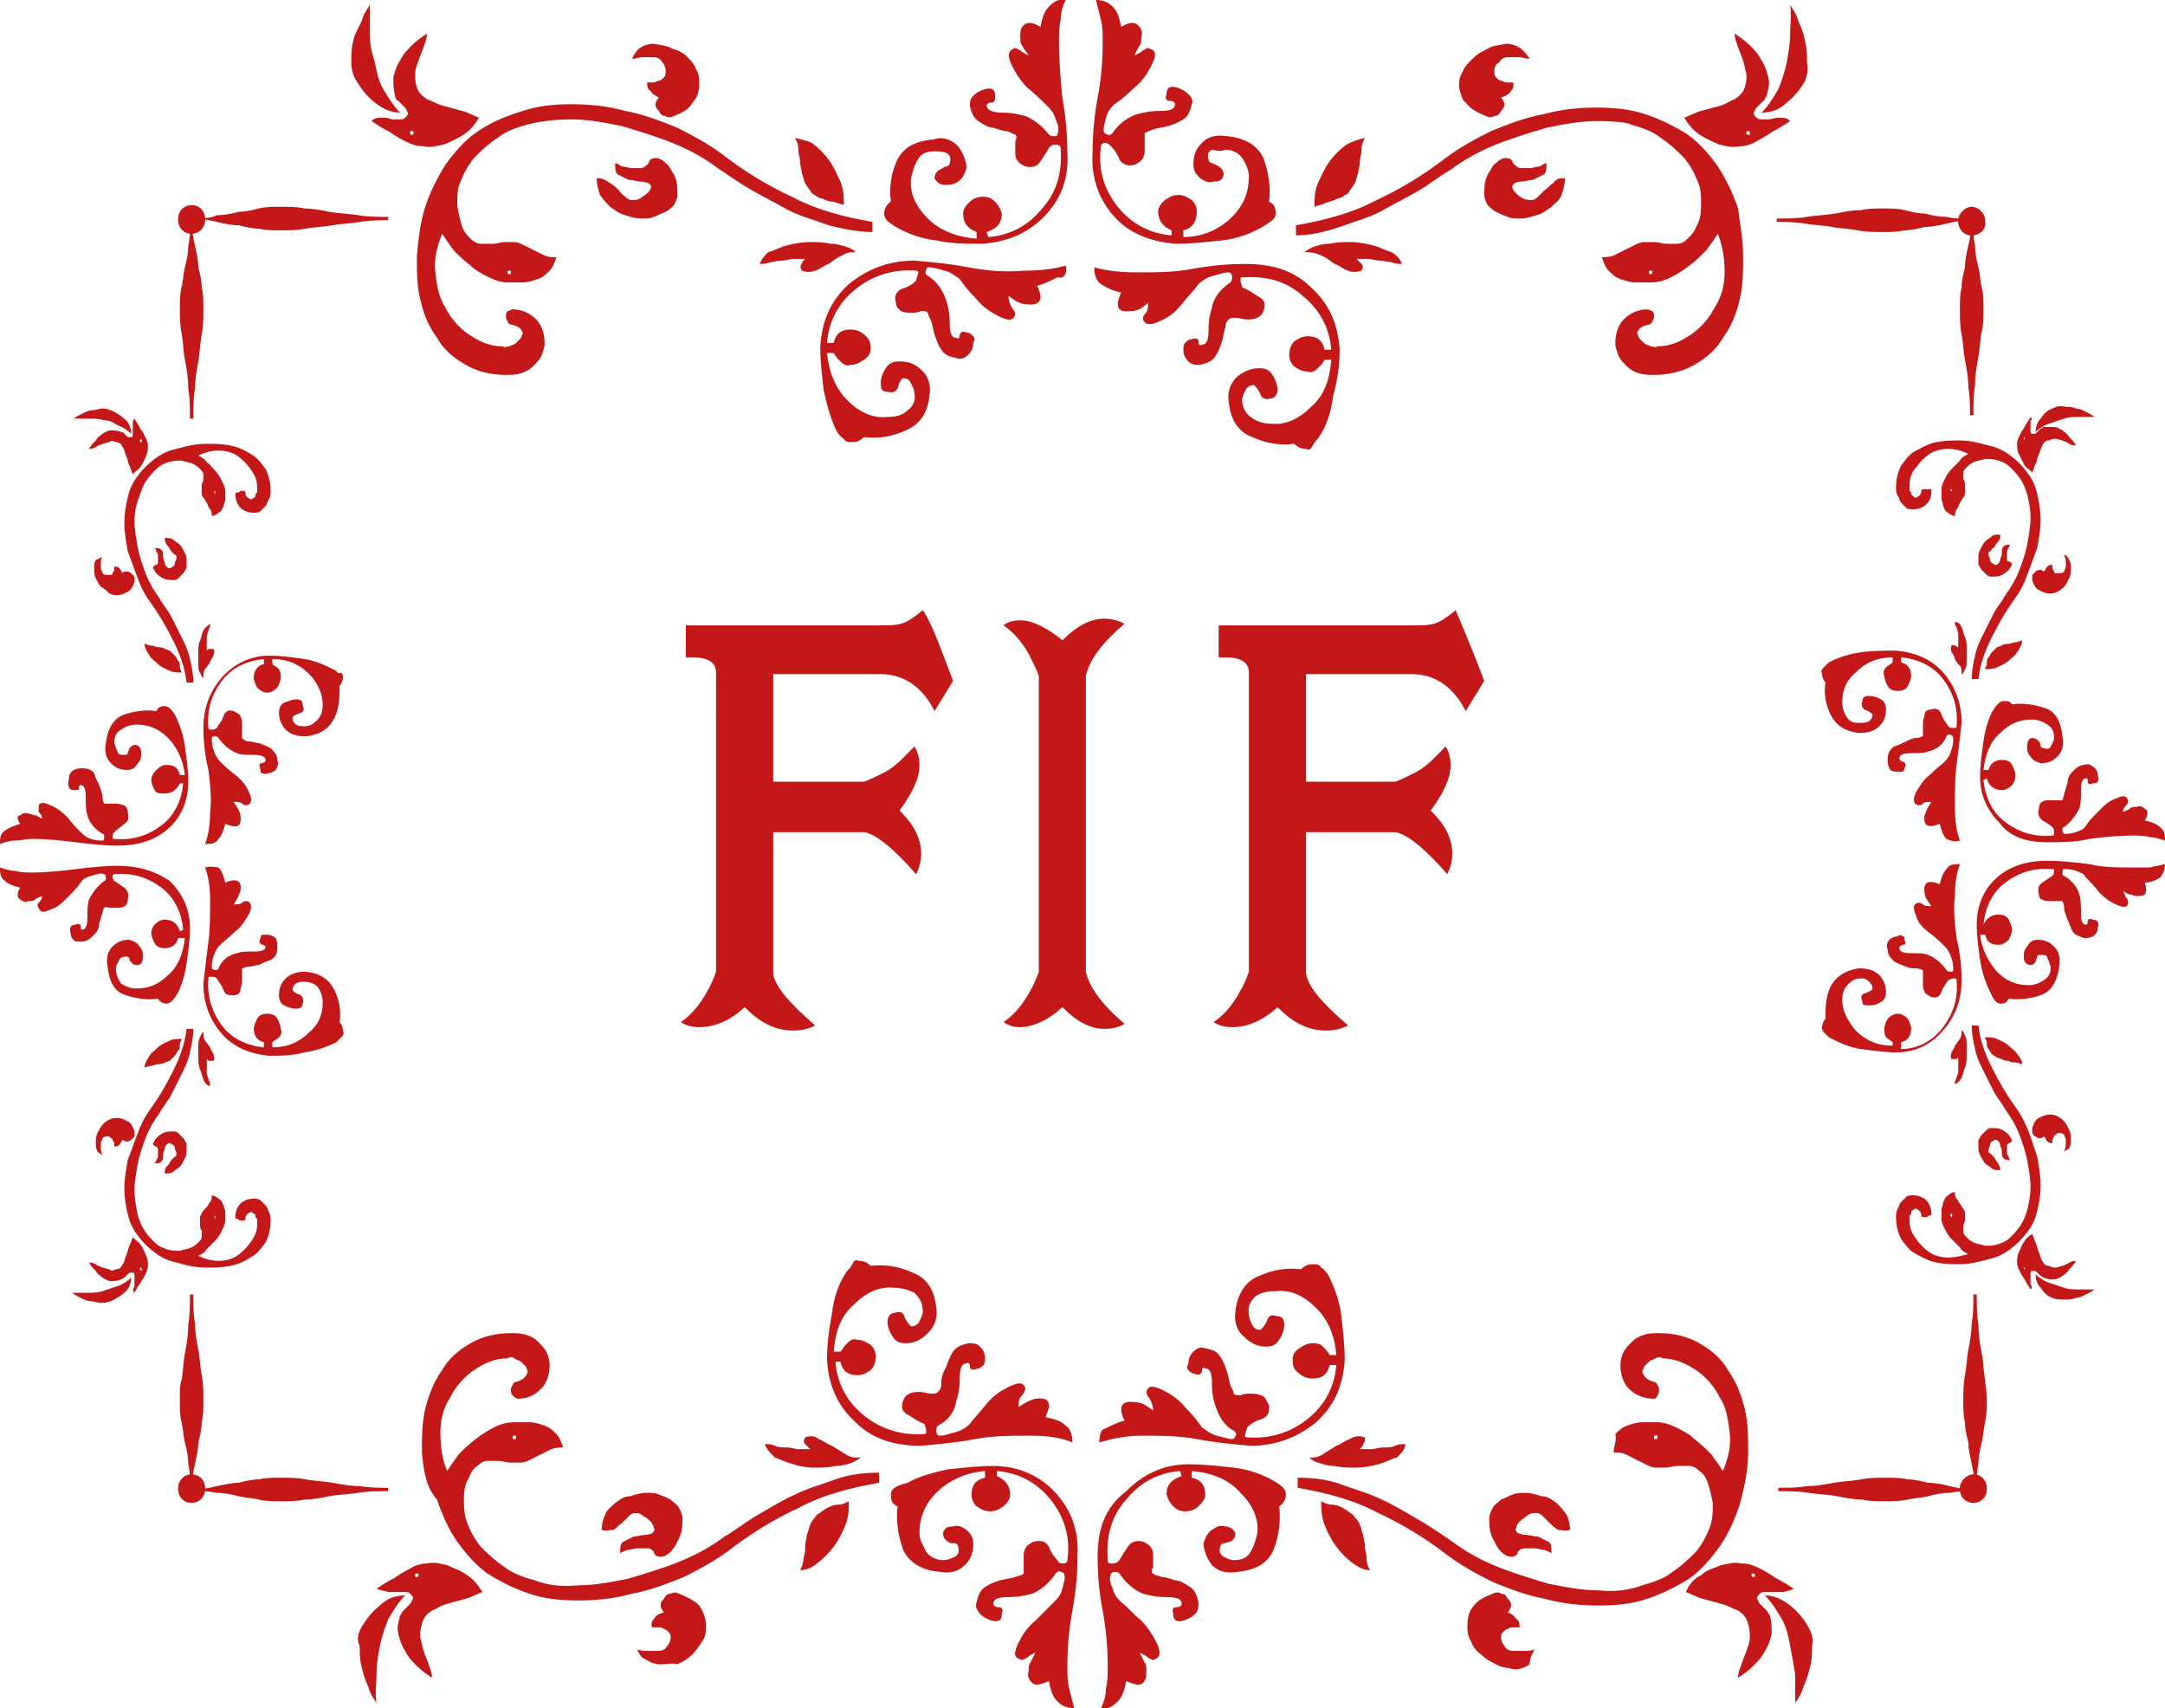 <?xml version="1.0" encoding="utf-8"?>
<!-- Generator: Adobe Illustrator 26.1.0, SVG Export Plug-In . SVG Version: 6.00 Build 0)  -->
<svg version="1.1" id="Layer_1" xmlns="http://www.w3.org/2000/svg" xmlns:xlink="http://www.w3.org/1999/xlink" x="0px" y="0px"
	 viewBox="0 0 128.8 101.6" style="enable-background:new 0 0 128.8 101.6;" xml:space="preserve">
<style type="text/css">
	.st0{fill:#C41718;}
	.st1{fill-rule:evenodd;clip-rule:evenodd;fill:#C41718;}
</style>
<g>
	<g>
		<g>
			<path class="st0" d="M21.2,4.8c0.3,0.5,0.6,0.9,1.1,1.3c0.5,0.4,1,0.6,1.5,0.6c-0.4-0.4-0.7-0.9-1-1.4c-0.3-0.5-0.4-1.1-0.5-1.6
				C22.1,3.1,22,2.6,22,2c0-0.6,0-1.1,0-1.7c-0.2,0.3-0.4,0.6-0.5,1C21.3,1.7,21.1,2,21,2.5c-0.1,0.4-0.1,0.8-0.1,1.2
				C20.9,4.1,21,4.5,21.2,4.8L21.2,4.8z M22.1,7.2c0.3,0.2,0.6,0.4,1,0.6c0.3,0.2,0.6,0.4,1,0.6c0.4,0.2,0.7,0.3,1.1,0.3
				c0.4,0.1,0.7,0,1.2-0.1c0.5-0.2,0.9-0.4,1.2-0.6c0.3-0.2,0.6-0.5,0.9-1c-0.3-0.1-0.6-0.3-1-0.4c-0.4-0.1-0.7-0.2-1.1-0.3
				c-0.4-0.1-0.7-0.3-1-0.4c-0.3-0.2-0.5-0.4-0.6-0.7c-0.1-0.3-0.1-0.5-0.1-0.8c0-0.3,0.1-0.5,0.2-0.8c0.1-0.3,0.2-0.5,0.3-0.8
				c0.1-0.3,0.2-0.5,0.2-0.8c-0.3,0.2-0.6,0.4-0.9,0.7c-0.3,0.3-0.5,0.5-0.7,0.9c-0.2,0.3-0.3,0.6-0.4,1c0,0.4,0,0.7,0.1,1.1
				C23.5,5.8,23.6,6,23.7,6c0.1,0.1,0.2,0.2,0.3,0.3c0.1,0.1,0.2,0.2,0.2,0.3c0.1,0.1,0.1,0.2,0,0.3C24.1,7,24,7.1,23.9,7.1
				c-0.2,0-0.4,0-0.6,0C23.1,7,22.9,7,22.7,7C22.5,7,22.3,7,22.1,7.2L22.1,7.2z M24.8,15.2c0,0.9,0,1.8,0.2,2.6
				c0.2,0.9,0.5,1.6,1,2.3c0.4,0.7,1,1.2,1.7,1.6c0.7,0.4,1.5,0.6,2.4,0.6c0.3,0,0.6,0,0.9-0.1c0.3-0.1,0.5-0.2,0.7-0.4
				c0.2-0.2,0.4-0.4,0.5-0.6c0.1-0.3,0.2-0.5,0.2-0.8c0-0.6-0.2-1.1-0.5-1.4c-0.4-0.4-0.9-0.6-1.4-0.6c-0.1,0-0.2,0.1-0.3,0.1
				c-0.1,0.1-0.1,0.2-0.1,0.3c0,0.1,0,0.2,0.1,0.3c0,0.1,0.1,0.2,0.2,0.2c0.4,0.1,0.6,0.2,0.7,0.5c0,0.1-0.1,0.2-0.1,0.3
				c-0.1,0.1-0.2,0.2-0.3,0.3c-0.1,0.1-0.2,0.1-0.4,0.2c-0.1,0-0.3,0.1-0.4,0c-0.8,0-1.4-0.3-2-0.7c-0.6-0.4-1.1-1-1.4-1.6
				c-0.4-0.6-0.5-1.3-0.6-2.1c-0.1-0.8,0.1-1.5,0.4-2.3c0.2,0.3,0.4,0.6,0.7,1c0.3,0.3,0.6,0.6,1,0.9c0.3,0.3,0.7,0.5,1.1,0.7
				c0.4,0.2,0.8,0.3,1.1,0.3c0.3,0,0.6,0,0.9,0c0.3,0,0.6-0.1,0.9-0.2c0.3-0.1,0.5-0.3,0.7-0.5c0.2-0.2,0.3-0.5,0.4-0.8
				c-0.2,0-0.5,0-0.7-0.1c-0.2-0.1-0.4-0.2-0.6-0.3c-0.2-0.1-0.4-0.2-0.6-0.3c-0.2-0.1-0.4-0.2-0.6-0.2c-0.2,0-0.4,0-0.6,0
				c-0.2,0-0.4,0.1-0.7,0.1c-0.2,0-0.5,0-0.7,0c-0.2,0-0.4-0.1-0.6-0.3c-0.2-0.2-0.4-0.4-0.5-0.7c-0.1-0.3-0.2-0.7-0.3-1.3
				c0-0.5,0-1,0.2-1.4c0.2-0.5,0.4-0.9,0.8-1.4c0.4-0.4,0.8-0.8,1.4-1.2c0.5-0.4,1.1-0.6,1.8-0.8c0.8-0.2,1.7-0.3,2.6-0.3
				c1,0,2,0.2,3,0.4c1,0.3,2,0.6,3,1c1,0.4,1.9,0.9,2.7,1.5c0.6,0.4,1.3,0.9,2,1.3c0.7,0.4,1.5,0.8,2.2,1.2c0.8,0.4,1.6,0.6,2.4,0.9
				c0.8,0.2,1.7,0.4,2.6,0.4c0-0.1,0-0.2,0-0.3c0-0.2,0-0.3,0-0.3c-1.7-0.3-3.3-0.7-4.8-1.5c-1.5-0.7-2.8-1.5-4.1-2.5
				c-0.8-0.6-1.7-1.1-2.7-1.6c-1-0.4-2-0.8-3.1-1c-1.1-0.3-2.1-0.4-3.2-0.4c-1.1,0-2,0.1-2.9,0.4C29.8,7,29,7.4,28.3,7.9
				c-0.7,0.5-1.3,1.2-1.8,1.9c-0.5,0.8-0.9,1.6-1.2,2.5C25,13.2,24.9,14.2,24.8,15.2L24.8,15.2z M35.5,10.6c0,0.4,0.1,0.7,0.2,1
				c0.2,0.3,0.4,0.5,0.6,0.7c0.3,0.2,0.5,0.4,0.9,0.5c0.3,0.1,0.6,0.2,1,0.2c0.2,0,0.5,0,0.7-0.1c0.3-0.1,0.4-0.2,0.7-0.3
				c0.2-0.1,0.4-0.3,0.5-0.4c0.1-0.2,0.2-0.4,0.2-0.6c0-0.4,0-0.8-0.2-1.2c-0.2-0.3-0.3-0.6-0.5-0.7c-0.2-0.2-0.4-0.3-0.6-0.3
				c-0.2,0-0.4,0.1-0.4,0.3c-0.1,0.1-0.2,0.2-0.4,0.3c-0.2,0-0.4,0-0.6,0c-0.2,0-0.4-0.1-0.6-0.1c-0.2-0.1-0.3-0.2-0.4-0.2
				c0,0.4,0,0.6,0.2,0.7c0.2,0.1,0.4,0.2,0.6,0.3c0.3,0,0.5,0.1,0.7,0.1c0.3,0,0.4,0.1,0.5,0.1c0.1,0.1,0.2,0.2,0.1,0.3
				c0,0.1-0.1,0.2-0.2,0.3c-0.1,0.1-0.3,0.2-0.4,0.3c-0.2,0.1-0.3,0.1-0.5,0.1c-0.2,0-0.3-0.1-0.4-0.2c-0.2-0.1-0.3-0.3-0.4-0.4
				c-0.1-0.1-0.3-0.3-0.5-0.4C35.9,10.6,35.7,10.6,35.5,10.6L35.5,10.6z M45.2,15.7c0.2,0,0.4,0,0.6-0.1c0.2,0,0.4-0.1,0.7-0.1
				c0.3,0,0.5-0.1,0.7-0.1c0.2,0,0.5,0,0.7,0c-0.1,0.1-0.2,0.2-0.2,0.3c-0.1,0.1-0.1,0.2,0,0.4c0.3,0.1,0.5,0.1,0.8,0
				c0.3-0.1,0.5-0.3,0.8-0.4c0.3-0.2,0.5-0.4,0.8-0.5c0.3-0.2,0.5-0.2,0.8-0.2c-0.1-0.1-0.2-0.2-0.5-0.3c-0.3-0.1-0.6-0.2-1-0.2
				c-0.4-0.1-0.8-0.1-1.3-0.1c-0.4,0-0.9,0.1-1.3,0.2c-0.4,0.1-0.7,0.3-1.1,0.4C45.5,15.2,45.3,15.4,45.2,15.7L45.2,15.7z M37.6,3.5
				c0.2,0,0.4-0.1,0.7-0.1c0.2,0,0.4,0,0.6,0c0.2,0,0.4,0.1,0.5,0.3c0.1,0.1,0.2,0.3,0.2,0.5c0,0.2,0,0.3-0.1,0.4
				c-0.1,0.1-0.2,0.2-0.3,0.2c-0.1,0-0.2,0.1-0.3,0.1c-0.1,0-0.3,0-0.4,0c0,0.2,0,0.4,0.2,0.5c0.1,0.2,0.3,0.3,0.5,0.4
				c-0.1,0.1-0.2,0.3-0.2,0.4c0,0.2,0.1,0.3,0.2,0.4c0.1,0.2,0.2,0.3,0.4,0.3c0.1,0.1,0.3,0.1,0.5,0c0.5-0.2,0.9-0.4,1.1-0.8
				c0.3-0.3,0.4-0.7,0.4-1.1c0-0.3,0-0.6-0.2-0.9c-0.1-0.3-0.3-0.5-0.6-0.8C40.7,3.2,40.4,3,40,2.9c-0.3-0.2-0.7-0.2-1.1-0.3
				c-0.3,0-0.6,0.1-0.9,0.3C37.8,3.1,37.7,3.3,37.6,3.5L37.6,3.5z M47.3,8.2c0.1,0.2,0.2,0.4,0.2,0.7c0,0.3,0.1,0.5,0.1,0.7
				c0,0.3,0.1,0.5,0.1,0.7c0.1,0.2,0.1,0.4,0.2,0.6c0.1,0.2,0.3,0.4,0.4,0.6c0.2,0.1,0.4,0.3,0.6,0.3c0.2,0.1,0.4,0.2,0.7,0.2
				c0.2,0.1,0.4,0.1,0.6,0.2c0-0.5,0-0.9-0.2-1.4c-0.2-0.4-0.4-0.9-0.7-1.3c-0.3-0.4-0.6-0.7-1-1C48.1,8.4,47.7,8.3,47.3,8.2
				L47.3,8.2z M30.2,16.2c0-0.1,0-0.1,0.1-0.1s0.1,0,0.1,0.1c0,0.1,0,0.1-0.1,0.1S30.2,16.3,30.2,16.2L30.2,16.2z M24.4,7.9
				c0-0.1,0-0.1,0.1-0.1c0.1,0,0.1,0,0.1,0.1c0,0.1,0,0.1-0.1,0.1C24.5,8.1,24.4,8,24.4,7.9L24.4,7.9z"/>
			<path class="st0" d="M107.4,4.8c-0.3,0.5-0.6,0.9-1.1,1.3c-0.4,0.4-0.9,0.6-1.5,0.6c0.4-0.4,0.7-0.9,1-1.4
				c0.2-0.5,0.4-1.1,0.5-1.6c0.1-0.6,0.2-1.1,0.2-1.7c0-0.6,0.1-1.1,0-1.7c0.2,0.3,0.4,0.6,0.5,1c0.2,0.4,0.3,0.7,0.4,1.2
				c0.1,0.4,0.1,0.8,0.1,1.2C107.6,4.1,107.5,4.5,107.4,4.8L107.4,4.8z M106.5,7.2c-0.3,0.2-0.6,0.4-1,0.6c-0.3,0.2-0.6,0.4-1,0.6
				c-0.3,0.2-0.7,0.3-1,0.3c-0.4,0.1-0.8,0-1.2-0.1c-0.5-0.2-0.9-0.4-1.2-0.6c-0.3-0.2-0.6-0.5-0.9-1c0.3-0.1,0.6-0.3,1-0.4
				c0.4-0.1,0.7-0.2,1.1-0.3c0.4-0.1,0.6-0.3,0.9-0.4c0.3-0.2,0.5-0.4,0.6-0.7c0.1-0.3,0.1-0.5,0.1-0.8c-0.1-0.3-0.1-0.5-0.2-0.8
				c-0.1-0.3-0.2-0.5-0.3-0.8c-0.1-0.3-0.2-0.5-0.2-0.8c0.3,0.2,0.6,0.4,0.9,0.7c0.3,0.3,0.5,0.5,0.7,0.9c0.2,0.3,0.3,0.6,0.4,1
				c0.1,0.4,0,0.7-0.1,1.1C105,5.8,105,6,104.9,6c-0.1,0.1-0.2,0.2-0.3,0.3c-0.1,0.1-0.2,0.2-0.2,0.3c-0.1,0.1-0.1,0.2,0,0.3
				c0.1,0.1,0.2,0.2,0.3,0.2c0.2,0,0.4,0,0.5,0c0.2,0,0.4-0.1,0.6-0.1C106.1,7,106.3,7,106.5,7.2L106.5,7.2z M103.7,15.2
				c0,0.9,0,1.8-0.2,2.6c-0.2,0.9-0.5,1.6-1,2.3c-0.4,0.7-1,1.2-1.7,1.6c-0.7,0.4-1.5,0.6-2.4,0.6c-0.3,0-0.6,0-0.9-0.1
				c-0.3-0.1-0.5-0.2-0.7-0.4c-0.2-0.2-0.4-0.4-0.5-0.6c-0.1-0.3-0.2-0.5-0.2-0.8c0-0.6,0.2-1.1,0.5-1.4c0.4-0.4,0.9-0.6,1.4-0.6
				c0.1,0,0.2,0.1,0.3,0.1c0.1,0.1,0.1,0.2,0.1,0.3c0,0.1,0,0.2-0.1,0.3c0,0.1-0.1,0.2-0.2,0.2c-0.4,0.1-0.6,0.2-0.7,0.5
				c0,0.1,0.1,0.2,0.1,0.3c0.1,0.1,0.2,0.2,0.3,0.3c0.1,0.1,0.2,0.1,0.4,0.2c0.1,0,0.3,0.1,0.4,0c0.8,0,1.4-0.3,2-0.7
				c0.6-0.4,1.1-1,1.4-1.6c0.4-0.6,0.6-1.3,0.6-2.1c0-0.8-0.1-1.5-0.4-2.3c-0.2,0.3-0.4,0.6-0.7,1c-0.3,0.3-0.6,0.6-1,0.9
				c-0.4,0.3-0.7,0.5-1.1,0.7c-0.4,0.2-0.8,0.3-1.2,0.3c-0.3,0-0.6,0-0.9,0c-0.3,0-0.6-0.1-0.9-0.2c-0.3-0.1-0.5-0.3-0.7-0.5
				c-0.2-0.2-0.3-0.5-0.4-0.8c0.2,0,0.4,0,0.7-0.1c0.2-0.1,0.4-0.2,0.6-0.3c0.2-0.1,0.4-0.2,0.6-0.3c0.2-0.1,0.4-0.2,0.6-0.2
				c0.2,0,0.4,0,0.6,0c0.3,0,0.5,0.1,0.7,0.1c0.2,0,0.4,0,0.7,0c0.2,0,0.4-0.1,0.6-0.3c0.2-0.2,0.4-0.4,0.5-0.7
				c0.2-0.3,0.3-0.7,0.3-1.3c0-0.5,0-1-0.2-1.4c-0.2-0.5-0.4-0.9-0.8-1.4c-0.4-0.4-0.8-0.8-1.4-1.2c-0.5-0.4-1.1-0.6-1.8-0.8
				C96.9,7.3,96,7.2,95,7.2c-1,0-2,0.2-3,0.4c-1,0.3-2,0.6-3,1c-1,0.4-1.9,0.9-2.7,1.5c-0.7,0.4-1.3,0.9-2,1.3
				c-0.7,0.4-1.5,0.8-2.2,1.2c-0.8,0.4-1.6,0.6-2.4,0.9C78.8,13.8,78,14,77.1,14c0-0.1,0-0.2,0-0.3c0-0.2,0-0.3,0-0.3
				c1.7-0.3,3.3-0.7,4.8-1.5c1.5-0.7,2.8-1.5,4.1-2.5c0.8-0.6,1.7-1.1,2.7-1.6c1-0.4,2-0.8,3.1-1c1.1-0.3,2.1-0.4,3.2-0.4
				c1.1,0,2,0.1,2.9,0.4c0.9,0.3,1.7,0.7,2.5,1.2c0.7,0.5,1.3,1.2,1.8,1.9c0.5,0.8,0.9,1.6,1.2,2.5
				C103.5,13.2,103.7,14.2,103.7,15.2L103.7,15.2z M93.1,10.6c0,0.4-0.1,0.7-0.2,1c-0.1,0.3-0.4,0.5-0.6,0.7
				c-0.3,0.2-0.5,0.4-0.9,0.5c-0.3,0.1-0.6,0.2-1,0.2c-0.3,0-0.5,0-0.7-0.1c-0.3-0.1-0.5-0.2-0.7-0.3c-0.2-0.1-0.4-0.3-0.5-0.4
				c-0.1-0.2-0.2-0.4-0.2-0.6c0-0.4,0-0.8,0.2-1.2c0.2-0.3,0.3-0.6,0.5-0.7c0.2-0.2,0.4-0.3,0.6-0.3c0.2,0,0.4,0.1,0.4,0.3
				c0.1,0.1,0.2,0.2,0.4,0.3c0.2,0,0.4,0,0.6,0c0.2,0,0.4-0.1,0.6-0.1c0.2-0.1,0.3-0.2,0.4-0.2c0,0.4,0,0.6-0.2,0.7
				c-0.2,0.1-0.4,0.2-0.6,0.3c-0.2,0-0.5,0.1-0.7,0.1c-0.2,0-0.4,0.1-0.4,0.1c-0.1,0.1-0.2,0.2-0.1,0.3c0,0.1,0.1,0.2,0.2,0.3
				c0.1,0.1,0.2,0.2,0.4,0.3c0.2,0.1,0.4,0.1,0.5,0.1c0.2,0,0.3-0.1,0.4-0.2c0.1-0.1,0.3-0.3,0.4-0.4c0.2-0.1,0.3-0.3,0.5-0.4
				C92.6,10.6,92.8,10.6,93.1,10.6L93.1,10.6z M83.4,15.7c-0.2,0-0.4,0-0.6-0.1c-0.2,0-0.5-0.1-0.7-0.1c-0.3,0-0.5-0.1-0.7-0.1
				c-0.3,0-0.5,0-0.7,0c0.1,0.1,0.2,0.2,0.3,0.3c0.1,0.1,0.1,0.2,0,0.4c-0.3,0.1-0.6,0.1-0.8,0c-0.3-0.1-0.5-0.3-0.8-0.4
				c-0.3-0.2-0.5-0.4-0.8-0.5C78.2,15,77.9,15,77.6,15c0.1-0.1,0.3-0.2,0.5-0.3c0.3-0.1,0.6-0.2,1-0.2c0.4-0.1,0.8-0.1,1.3-0.1
				c0.4,0,0.9,0.1,1.3,0.2c0.4,0.1,0.7,0.3,1.1,0.4C83.1,15.2,83.3,15.4,83.4,15.7L83.4,15.7z M91,3.5c-0.2,0-0.4-0.1-0.7-0.1
				c-0.2,0-0.4,0-0.6,0c-0.2,0-0.4,0.1-0.5,0.3C89,3.8,88.9,4,88.9,4.2c0,0.2,0,0.3,0.1,0.4c0.1,0.1,0.2,0.2,0.3,0.2
				c0.1,0,0.2,0.1,0.3,0.1c0.1,0,0.3,0,0.4,0c0.1,0.2,0,0.4-0.1,0.5c-0.1,0.2-0.3,0.3-0.6,0.4c0.1,0.1,0.2,0.3,0.2,0.4
				c0,0.2-0.1,0.3-0.2,0.4c-0.1,0.2-0.2,0.3-0.4,0.3c-0.2,0.1-0.3,0.1-0.5,0c-0.5-0.2-0.9-0.4-1.2-0.8C87,6,86.9,5.6,86.8,5.2
				c0-0.3,0-0.6,0.2-0.9c0.1-0.3,0.3-0.5,0.6-0.8c0.3-0.3,0.5-0.4,0.9-0.6c0.3-0.2,0.7-0.2,1.1-0.3c0.3,0,0.6,0.1,0.9,0.3
				C90.7,3.1,90.9,3.3,91,3.5L91,3.5z M81.2,8.2c-0.1,0.2-0.2,0.4-0.2,0.7c0,0.3-0.1,0.5-0.1,0.7c0,0.3-0.1,0.5-0.1,0.7
				c-0.1,0.2-0.1,0.4-0.2,0.6c-0.1,0.2-0.3,0.4-0.4,0.6c-0.2,0.1-0.4,0.3-0.6,0.3C79.2,12,79,12,78.8,12.1c-0.2,0.1-0.4,0.1-0.6,0.2
				c0-0.5,0-0.9,0.2-1.4c0.2-0.4,0.4-0.9,0.7-1.3c0.3-0.4,0.6-0.7,1-1C80.5,8.4,80.8,8.3,81.2,8.2L81.2,8.2z M98.3,16.2
				c0-0.1,0-0.1-0.1-0.1c-0.1,0-0.1,0-0.1,0.1c0,0.1,0,0.1,0.1,0.1C98.3,16.3,98.3,16.3,98.3,16.2L98.3,16.2z M104.1,7.9
				c0-0.1,0-0.1-0.1-0.1c-0.1,0-0.1,0-0.1,0.1c0,0.1,0,0.1,0.1,0.1C104.1,8.1,104.1,8,104.1,7.9L104.1,7.9z"/>
			<path class="st0" d="M75.9,12.7c0-0.3-0.1-0.6-0.4-0.7c0.1-0.8,0-1.6-0.3-2.5c-0.3-0.8-1.1-1.3-2.2-1.4c-0.6-0.1-1.1,0-1.5,0.4
				c-0.4,0.4-0.5,0.8-0.5,1.3c0,0.4,0.2,0.6,0.4,0.8c0.3,0.2,0.5,0.3,0.8,0.2c0.4,0,0.5-0.1,0.6-0.4c0-0.2-0.1-0.4-0.3-0.5
				c-0.1-0.1-0.2-0.1-0.4-0.2c-0.1,0-0.2-0.1-0.2-0.2c-0.1-0.3,0-0.5,0.2-0.6C72.5,9,72.7,9,72.9,8.9c0.4,0,0.8,0.2,1,0.5
				c0.2,0.3,0.4,0.7,0.4,1.1c0,0.9-0.3,1.7-1,2.4c-0.7,0.7-1.7,1.2-2.9,1.2v-0.4c0.5-0.1,0.8-0.5,0.8-1.1c0-0.3-0.1-0.5-0.3-0.7
				c-0.3-0.2-0.5-0.3-0.8-0.3c-0.3,0-0.5,0.1-0.8,0.3c-0.2,0.2-0.4,0.4-0.4,0.7c0,0.5,0.3,0.9,0.8,1.1v0.3c-1.3-0.1-2.4-0.7-3.2-1.7
				c-0.8-1-1.2-2.2-1-3.6c0-0.1,0.1-0.2,0.2-0.2c0.2,0,0.3,0.1,0.4,0.2c0.2,0.2,0.4,0.5,0.5,0.8c0.2,0.3,0.5,0.4,0.9,0.3
				c0.2-0.1,0.4-0.2,0.5-0.4c0.1-0.2,0.1-0.4,0.1-0.5c0-0.2,0-0.4,0-0.6c0-0.2,0-0.4,0-0.4c0.1,0,0.2-0.1,0.5-0.2
				c0.3-0.1,0.5-0.1,0.9-0.2c0.3-0.1,0.6-0.2,0.9-0.4c0.3-0.2,0.4-0.5,0.5-0.9c0.1-0.2,0-0.4-0.2-0.6c-0.2-0.2-0.4-0.3-0.7-0.4
				c-0.4-0.1-0.6,0-0.6,0.4c-0.1,0.3,0,0.4,0.2,0.4c0.2,0,0.3,0.1,0.3,0.2c0,0.3-0.3,0.4-0.9,0.4c-0.6,0-1,0.1-1.4,0.2
				c-0.5,0.2-1,0.5-1.4,1.1c-0.1,0.1-0.2,0.2-0.3,0.1c-0.1,0-0.2-0.1-0.2-0.1c-0.1-0.2,0-0.5,0.1-0.9c0.1-0.4,0.3-0.6,0.5-0.8
				C66.6,6,67,5.7,67.5,5.2c0.5-0.4,0.8-0.9,1-1.3c0.3-0.6,0.3-0.9-0.1-1c-0.1-0.1-0.2,0-0.4,0.1c-0.1,0.1-0.3,0.2-0.5,0.3
				c0.1-0.3,0.2-0.4,0.3-0.6c0.1-0.1,0.1-0.3,0.1-0.5c0.1-0.3,0-0.5-0.2-0.7c-0.2-0.2-0.5-0.2-1,0.1c-0.1-0.5-0.2-0.9-0.5-1.2
				c-0.3-0.3-0.6-0.4-1-0.4c0.1,0.4,0.2,0.8,0.3,1.2c0.1,0.4,0.1,0.8,0.1,1.3c0,1.2-0.1,2.3-0.3,3.3c-0.2,1.1-0.3,2.2-0.3,3.3
				c-0.1,1.5,0.4,2.8,1.3,3.8c0.9,1,2.2,1.5,3.7,1.6c0.9,0,1.7-0.1,2.7-0.2c0.9-0.1,1.7-0.4,2.4-0.8C75.6,13.2,75.9,13,75.9,12.7
				L75.9,12.7z M79.7,20.8c-0.1-1.5-0.6-2.7-1.7-3.7c-1-1-2.3-1.4-3.9-1.4C73,15.7,72,15.8,70.9,16c-1.1,0.2-2.1,0.2-3.3,0.2
				c-1,0-1.8-0.1-2.5-0.3c0,0.4,0.1,0.8,0.4,1c0.3,0.2,0.7,0.4,1.2,0.5c-0.4,0.9-0.2,1.2,0.6,1.1c0.4,0,0.7-0.2,1-0.5
				c0,0.3,0,0.5-0.2,0.7C68,18.8,68,18.9,68,19c0.1,0.3,0.4,0.4,1,0.1c0.5-0.2,0.9-0.5,1.3-1c0.4-0.5,0.8-0.9,1-1.2
				c0.2-0.2,0.5-0.4,0.9-0.5c0.4-0.1,0.6-0.2,0.9-0.2c0.1,0,0.2,0.1,0.2,0.3c0,0.1,0,0.2-0.1,0.3c-0.6,0.4-1,0.9-1.1,1.5
				c-0.1,0.3-0.2,0.7-0.2,1.3s-0.1,0.9-0.4,0.9c-0.1,0.1-0.2,0-0.2-0.2c0-0.2-0.2-0.2-0.5-0.1c-0.1,0-0.2,0.1-0.3,0.2
				c-0.1,0.1-0.1,0.3-0.1,0.4c0,0.3,0.1,0.5,0.3,0.7c0.2,0.2,0.4,0.2,0.7,0.2c0.4-0.1,0.7-0.2,0.9-0.5c0.2-0.3,0.3-0.6,0.4-0.9
				c0.1-0.3,0.1-0.6,0.2-0.8c0-0.3,0.1-0.4,0.2-0.5c0.1-0.1,0.2-0.1,0.4-0.1c0.2,0,0.4,0.1,0.7,0.1c0.2,0,0.4,0,0.6-0.1
				c0.2-0.1,0.3-0.2,0.4-0.5c0.1-0.4,0-0.6-0.4-0.8c-0.3-0.2-0.6-0.4-0.9-0.5c0-0.1-0.1-0.3-0.1-0.4c0-0.2,0-0.2,0.1-0.2
				c1.4-0.1,2.6,0.2,3.6,1.1c1,0.8,1.6,1.9,1.7,3.2h-0.4c-0.1-0.5-0.4-0.8-1-0.8c-0.3,0-0.5,0.1-0.8,0.3c-0.2,0.2-0.3,0.5-0.3,0.8
				c0,0.3,0.1,0.5,0.3,0.7c0.3,0.2,0.5,0.3,0.8,0.3c0.2,0.1,0.4,0,0.6-0.2c0.2-0.2,0.3-0.3,0.4-0.5h0.4c-0.1,1.2-0.4,2.1-1.2,2.8
				c-0.7,0.7-1.5,1.1-2.4,1c-0.4,0-0.8-0.1-1.2-0.4c-0.3-0.2-0.5-0.6-0.5-1c0-0.2,0.1-0.4,0.2-0.6c0.1-0.2,0.3-0.3,0.5-0.3
				c0.1,0.1,0.3,0.3,0.4,0.6c0.1,0.2,0.3,0.3,0.6,0.2c0.2,0,0.4-0.2,0.4-0.5c0-0.3-0.1-0.6-0.3-0.9c-0.2-0.3-0.4-0.4-0.8-0.4
				c-0.5,0-0.9,0.2-1.3,0.5c-0.4,0.4-0.6,0.9-0.5,1.5c0.1,1.1,0.6,1.8,1.4,2.1c0.9,0.4,1.7,0.5,2.5,0.4c0.2,0.2,0.4,0.3,0.7,0.3
				c0.2,0.1,0.3,0,0.4-0.2c0.1-0.2,0.2-0.3,0.3-0.4c0.5-0.7,0.8-1.6,0.9-2.5C79.6,22.5,79.7,21.6,79.7,20.8L79.7,20.8z M63.5,9.1
				c0-1.1-0.1-2.2-0.3-3.3C63.1,4.8,63,3.6,63,2.5c0-0.4,0-0.9,0.1-1.3c0-0.4,0.1-0.8,0.3-1.2c-0.4-0.1-0.7,0.1-1,0.4
				c-0.3,0.3-0.4,0.7-0.5,1.2c-0.5-0.3-0.8-0.3-1-0.1c-0.2,0.2-0.2,0.4-0.2,0.7c0,0.2,0,0.4,0.1,0.5C60.9,2.9,61,3,61.2,3.3
				c-0.2-0.1-0.4-0.2-0.5-0.3c-0.2-0.1-0.3-0.2-0.4-0.1c-0.3,0.1-0.4,0.4-0.1,1c0.2,0.4,0.5,0.9,0.9,1.3c0.5,0.4,0.9,0.8,1.2,1.1
				c0.2,0.2,0.4,0.4,0.5,0.8c0.2,0.4,0.2,0.7,0.1,0.9c0,0.1-0.1,0.1-0.2,0.1c-0.1,0-0.2,0-0.3-0.1C62,7.5,61.5,7.1,61,6.9
				c-0.4-0.1-0.8-0.2-1.4-0.2c-0.6,0-0.9-0.2-0.9-0.4c0-0.1,0.1-0.2,0.3-0.2c0.2,0,0.2-0.2,0.2-0.4c0-0.4-0.2-0.5-0.6-0.4
				c-0.3,0.1-0.5,0.2-0.7,0.4c-0.2,0.2-0.2,0.4-0.2,0.6c0.1,0.4,0.2,0.7,0.5,0.9c0.3,0.2,0.6,0.4,0.9,0.4c0.3,0.1,0.6,0.2,0.8,0.2
				C60.2,7.9,60.3,8,60.4,8c0.1,0.1,0.1,0.2,0,0.4c0,0.2,0,0.4,0,0.6c0,0.2,0,0.4,0.1,0.5c0.1,0.2,0.3,0.3,0.5,0.4
				c0.4,0.1,0.7,0,0.9-0.3c0.2-0.3,0.4-0.6,0.5-0.8c0.1-0.1,0.2-0.2,0.4-0.2c0.2,0,0.3,0.1,0.3,0.2c0.1,1.4-0.2,2.6-1.1,3.6
				c-0.8,1-1.9,1.6-3.2,1.7l-0.1-0.3c0.6-0.2,0.9-0.5,0.9-1.1c-0.1-0.3-0.2-0.5-0.4-0.7c-0.2-0.2-0.4-0.3-0.7-0.3
				c-0.3,0-0.6,0.1-0.8,0.3c-0.2,0.2-0.4,0.4-0.4,0.7c0,0.6,0.3,0.9,0.8,1.1v0.4c-1.2-0.1-2.2-0.5-2.9-1.2c-0.7-0.7-1.1-1.5-1-2.4
				c0.1-0.4,0.2-0.8,0.4-1.1c0.2-0.4,0.6-0.5,1-0.5C55.8,9,56.1,9,56.3,9.1c0.2,0.1,0.3,0.3,0.2,0.6c0,0.1-0.1,0.2-0.2,0.2
				c-0.1,0-0.2,0.1-0.4,0.2c-0.2,0.1-0.3,0.3-0.3,0.5c0.1,0.2,0.3,0.4,0.6,0.4c0.3,0,0.5,0,0.8-0.2c0.3-0.2,0.4-0.5,0.5-0.8
				c0-0.4-0.2-0.9-0.5-1.3c-0.4-0.4-0.9-0.6-1.5-0.4c-1.2,0.1-1.9,0.6-2.2,1.4C53,10.4,52.9,11.2,53,12c-0.2,0.1-0.4,0.4-0.4,0.7
				c0,0.3,0.2,0.5,0.7,0.8c0.7,0.4,1.5,0.7,2.4,0.8c0.9,0.2,1.8,0.2,2.7,0.2c1.5-0.1,2.7-0.6,3.7-1.6C63.1,11.9,63.6,10.6,63.5,9.1
				L63.5,9.1z M63.4,15.8c-0.7,0.2-1.5,0.3-2.5,0.3c-1.2,0.1-2.2,0-3.3-0.2c-1-0.2-2.1-0.3-3.2-0.4c-1.5,0-2.8,0.5-3.9,1.4
				c-1.1,1-1.6,2.2-1.7,3.7c0,0.9,0.1,1.7,0.2,2.6c0.2,0.9,0.4,1.7,0.8,2.5c0.1,0.1,0.2,0.3,0.4,0.4c0.1,0.2,0.3,0.2,0.5,0.2
				c0.3,0,0.5-0.1,0.7-0.3c0.8,0.1,1.6,0,2.5-0.4c0.9-0.4,1.3-1.1,1.4-2.1c0.1-0.6-0.1-1.2-0.5-1.5c-0.4-0.4-0.8-0.5-1.3-0.5
				c-0.4,0-0.6,0.1-0.8,0.4c-0.2,0.3-0.3,0.6-0.3,0.9c0,0.4,0.1,0.5,0.4,0.5c0.3,0.1,0.5,0,0.6-0.2c0.1-0.4,0.2-0.5,0.3-0.6
				c0.3,0,0.4,0.1,0.5,0.3c0.1,0.2,0.2,0.4,0.2,0.6c0.1,0.4-0.1,0.8-0.4,1c-0.3,0.3-0.7,0.4-1.2,0.4c-0.9,0.1-1.7-0.3-2.4-1
				c-0.7-0.7-1.1-1.7-1.2-2.8h0.4c0.1,0.2,0.3,0.4,0.4,0.5c0.2,0.2,0.4,0.3,0.6,0.2c0.3,0,0.5-0.1,0.8-0.3c0.3-0.2,0.4-0.4,0.4-0.7
				c0-0.3-0.1-0.6-0.4-0.8c-0.2-0.2-0.5-0.3-0.8-0.3c-0.6,0-0.9,0.3-1,0.8h-0.4c0.1-1.3,0.7-2.4,1.7-3.2c1-0.8,2.2-1.2,3.6-1.1
				c0.1,0,0.2,0.1,0.1,0.2c0,0.1-0.1,0.3-0.1,0.4c-0.2,0.2-0.5,0.4-0.9,0.5c-0.3,0.2-0.4,0.4-0.3,0.8c0,0.3,0.2,0.4,0.3,0.5
				c0.2,0.1,0.4,0.1,0.6,0.1c0.2,0,0.4,0,0.6-0.1c0.2,0,0.3,0,0.4,0.1c0,0.1,0.1,0.3,0.2,0.5c0.1,0.3,0.1,0.5,0.2,0.8
				c0.1,0.3,0.2,0.6,0.4,0.9c0.2,0.3,0.4,0.4,0.9,0.5c0.3,0.1,0.5,0,0.7-0.2c0.2-0.2,0.3-0.4,0.3-0.7c0.1-0.2,0.1-0.3,0-0.4
				c-0.1-0.1-0.2-0.2-0.3-0.2c-0.3-0.1-0.4-0.1-0.5,0.1c0,0.2-0.1,0.3-0.2,0.2c-0.3,0-0.4-0.3-0.4-0.9s-0.1-1-0.2-1.3
				c-0.2-0.6-0.5-1.1-1.1-1.5c-0.1,0-0.2-0.2-0.1-0.3c0-0.2,0.1-0.2,0.2-0.2c0.2,0,0.5,0.1,0.9,0.2c0.4,0.1,0.6,0.3,0.9,0.5
				c0.2,0.3,0.5,0.7,1,1.2c0.4,0.5,0.9,0.8,1.3,1c0.6,0.3,0.9,0.3,1-0.1c0-0.1-0.1-0.3-0.2-0.4c-0.1-0.2-0.2-0.4-0.2-0.7
				c0.4,0.3,0.7,0.5,1.1,0.5c0.8,0.1,1-0.3,0.6-1.1c0.4-0.1,0.8-0.3,1.2-0.5C63.3,16.6,63.5,16.3,63.4,15.8L63.4,15.8z"/>
		</g>
		<g>
			<path class="st0" d="M6.8,77.3C7,77.2,7.3,77,7.5,76.8c0.2-0.2,0.3-0.5,0.3-0.8c-0.2,0.2-0.5,0.4-0.8,0.5
				c-0.3,0.1-0.6,0.2-0.9,0.3c-0.3,0.1-0.6,0.1-0.9,0.1c-0.3,0-0.6,0-0.9,0c0.1,0.1,0.3,0.2,0.5,0.3c0.2,0.1,0.4,0.2,0.6,0.2
				c0.2,0,0.4,0.1,0.6,0.1C6.4,77.5,6.6,77.4,6.8,77.3L6.8,77.3z M8,76.9c0.1-0.2,0.2-0.4,0.3-0.5c0.1-0.2,0.2-0.3,0.3-0.5
				c0.1-0.2,0.2-0.4,0.2-0.6c0-0.2,0-0.4-0.1-0.6c-0.1-0.2-0.2-0.5-0.3-0.6c-0.1-0.2-0.3-0.3-0.5-0.5c-0.1,0.2-0.1,0.3-0.2,0.5
				c-0.1,0.2-0.1,0.4-0.2,0.6c-0.1,0.2-0.1,0.4-0.2,0.5c-0.1,0.2-0.2,0.3-0.4,0.3c-0.2,0.1-0.3,0.1-0.4,0c-0.1,0-0.3-0.1-0.4-0.1
				c-0.2-0.1-0.3-0.1-0.4-0.2c-0.2-0.1-0.3-0.1-0.4-0.1c0.1,0.2,0.2,0.3,0.4,0.5C5.8,75.8,6,75.9,6.1,76c0.2,0.1,0.3,0.2,0.5,0.2
				c0.2,0,0.4,0,0.6-0.1c0.1,0,0.1-0.1,0.2-0.1c0.1-0.1,0.1-0.1,0.2-0.2c0.1-0.1,0.1-0.1,0.2-0.1c0.1,0,0.1,0,0.1,0
				c0.1,0,0.1,0.1,0.1,0.2c0,0.1,0,0.2,0,0.3c0,0.1,0,0.2,0,0.3C7.9,76.7,7.9,76.8,8,76.9L8,76.9z M12.3,75.4c0.5,0,0.9,0,1.4-0.1
				c0.5-0.1,0.9-0.3,1.2-0.5c0.4-0.2,0.6-0.5,0.9-0.9c0.2-0.4,0.3-0.8,0.3-1.3c0-0.2,0-0.3-0.1-0.5c-0.1-0.2-0.1-0.3-0.2-0.4
				c-0.1-0.1-0.2-0.2-0.3-0.3c-0.1-0.1-0.3-0.1-0.4-0.1c-0.3,0-0.6,0.1-0.8,0.3c-0.2,0.2-0.3,0.5-0.3,0.8c0,0.1,0,0.1,0.1,0.1
				c0.1,0,0.1,0.1,0.2,0.1c0.1,0,0.1,0,0.2,0c0.1,0,0.1-0.1,0.1-0.1c0-0.2,0.1-0.3,0.3-0.4c0.1,0,0.1,0,0.2,0.1
				c0.1,0,0.1,0.1,0.1,0.2c0.1,0.1,0.1,0.1,0.1,0.2c0,0.1,0,0.2,0,0.2c0,0.4-0.1,0.7-0.4,1.1c-0.2,0.3-0.5,0.6-0.8,0.8
				c-0.3,0.2-0.7,0.3-1.1,0.3c-0.4,0-0.8-0.1-1.2-0.3c0.2-0.1,0.4-0.2,0.5-0.4c0.2-0.2,0.3-0.3,0.5-0.5c0.2-0.2,0.3-0.4,0.4-0.6
				c0.1-0.2,0.2-0.4,0.2-0.6c0-0.2,0-0.3,0-0.5c0-0.2-0.1-0.3-0.1-0.4c-0.1-0.2-0.1-0.3-0.3-0.4c-0.1-0.1-0.3-0.2-0.4-0.2
				c0,0.1,0,0.3-0.1,0.4c-0.1,0.1-0.1,0.2-0.2,0.3C12.1,72,12,72.1,12,72.2c-0.1,0.1-0.1,0.2-0.1,0.3c0,0.1,0,0.2,0,0.3
				c0,0.1,0,0.3,0.1,0.4c0,0.1,0,0.3,0,0.4c0,0.1-0.1,0.2-0.2,0.3c-0.1,0.1-0.2,0.2-0.4,0.3c-0.2,0.1-0.4,0.1-0.7,0.2
				c-0.3,0-0.5,0-0.8-0.1c-0.3-0.1-0.5-0.2-0.7-0.4c-0.2-0.2-0.4-0.4-0.6-0.7c-0.2-0.3-0.3-0.6-0.4-0.9C8.1,71.8,8,71.3,8,70.8
				c0-0.5,0.1-1,0.2-1.6c0.1-0.5,0.3-1.1,0.5-1.6c0.2-0.5,0.5-1,0.8-1.4c0.2-0.4,0.5-0.7,0.7-1.1c0.2-0.4,0.4-0.8,0.6-1.2
				c0.2-0.4,0.4-0.8,0.5-1.3c0.1-0.4,0.2-0.9,0.2-1.4c0,0-0.1,0-0.2,0c-0.1,0-0.1,0-0.2,0c-0.1,0.9-0.4,1.7-0.8,2.5
				c-0.4,0.8-0.8,1.5-1.3,2.2c-0.3,0.4-0.6,0.9-0.8,1.5c-0.2,0.5-0.4,1.1-0.6,1.6c-0.1,0.6-0.2,1.1-0.2,1.7c0,0.6,0.1,1.1,0.2,1.5
				c0.1,0.5,0.3,0.9,0.6,1.3c0.3,0.4,0.6,0.7,1,1c0.4,0.3,0.8,0.5,1.3,0.6C11.2,75.3,11.7,75.4,12.3,75.4L12.3,75.4z M9.8,69.8
				c0.2,0,0.4,0,0.5-0.1c0.1-0.1,0.3-0.2,0.4-0.3c0.1-0.1,0.2-0.3,0.3-0.5c0.1-0.2,0.1-0.3,0.1-0.5c0-0.1,0-0.3,0-0.4
				c-0.1-0.1-0.1-0.2-0.2-0.3c-0.1-0.1-0.2-0.2-0.3-0.3c-0.1-0.1-0.2-0.1-0.3-0.1c-0.2,0-0.4,0-0.6,0.1c-0.2,0.1-0.3,0.2-0.4,0.3
				c-0.1,0.1-0.1,0.2-0.2,0.3c0,0.1,0.1,0.2,0.2,0.2c0.1,0.1,0.1,0.1,0.1,0.2c0,0.1,0,0.2,0,0.3c0,0.1,0,0.2-0.1,0.3
				c0,0.1-0.1,0.2-0.1,0.2c0.2,0,0.3,0,0.4-0.1c0.1-0.1,0.1-0.2,0.1-0.3c0-0.1,0-0.3,0.1-0.4c0-0.1,0-0.2,0.1-0.3
				c0.1-0.1,0.1-0.1,0.2-0.1c0.1,0,0.1,0.1,0.2,0.1c0.1,0.1,0.1,0.1,0.1,0.2c0,0.1,0.1,0.2,0.1,0.3c0,0.1,0,0.2-0.1,0.2
				c-0.1,0.1-0.1,0.1-0.2,0.2c-0.1,0.1-0.1,0.2-0.2,0.3C9.8,69.5,9.8,69.6,9.8,69.8L9.8,69.8z M12.5,64.6c0-0.1,0-0.2-0.1-0.4
				c0-0.1-0.1-0.2-0.1-0.4c0-0.1,0-0.3,0-0.4c0-0.1,0-0.3,0-0.4c0.1,0.1,0.1,0.1,0.2,0.1c0.1,0,0.1,0,0.2,0c0.1-0.2,0-0.3,0-0.4
				c-0.1-0.2-0.2-0.3-0.2-0.4c-0.1-0.1-0.2-0.3-0.3-0.4c-0.1-0.1-0.1-0.3-0.1-0.5c-0.1,0-0.1,0.1-0.2,0.3c-0.1,0.2-0.1,0.3-0.1,0.5
				c0,0.2,0,0.4,0,0.7c0,0.2,0,0.5,0.1,0.7c0.1,0.2,0.1,0.4,0.2,0.6C12.2,64.5,12.4,64.6,12.5,64.6L12.5,64.6z M6.1,68.7
				C6,68.5,6,68.4,6,68.3c0-0.1,0-0.2,0-0.3c0-0.1,0.1-0.2,0.1-0.3c0.1-0.1,0.2-0.1,0.3-0.1c0.1,0,0.1,0,0.2,0.1
				c0.1,0,0.1,0.1,0.1,0.1c0,0.1,0.1,0.1,0.1,0.2c0,0.1,0,0.1,0,0.2c0.1,0,0.2,0,0.3-0.1c0.1-0.1,0.1-0.2,0.2-0.3
				c0.1,0.1,0.2,0.1,0.2,0.1c0.1,0,0.2,0,0.3-0.1c0.1-0.1,0.1-0.1,0.2-0.2c0-0.1,0-0.2,0-0.3c-0.1-0.3-0.2-0.5-0.4-0.6
				c-0.2-0.1-0.4-0.2-0.6-0.2c-0.2,0-0.3,0-0.5,0.1c-0.2,0.1-0.3,0.2-0.4,0.3c-0.1,0.1-0.2,0.3-0.3,0.5c-0.1,0.2-0.1,0.4-0.1,0.6
				c0,0.2,0,0.3,0.1,0.5C5.8,68.5,5.9,68.6,6.1,68.7L6.1,68.7z M8.6,63.5c0.1,0,0.2-0.1,0.4-0.1c0.1,0,0.3-0.1,0.4-0.1
				c0.1,0,0.3,0,0.4-0.1c0.1,0,0.2-0.1,0.3-0.1c0.1-0.1,0.2-0.2,0.3-0.3c0.1-0.1,0.1-0.2,0.2-0.3c0.1-0.1,0.1-0.2,0.1-0.4
				c0-0.1,0.1-0.2,0.1-0.3c-0.3,0-0.5,0-0.7,0.1c-0.2,0.1-0.5,0.2-0.7,0.4c-0.2,0.2-0.4,0.3-0.5,0.5C8.7,63.1,8.6,63.3,8.6,63.5
				L8.6,63.5z M12.8,72.5C12.7,72.5,12.7,72.5,12.8,72.5c-0.1-0.1,0-0.2,0-0.2C12.8,72.4,12.8,72.4,12.8,72.5
				C12.8,72.5,12.8,72.5,12.8,72.5L12.8,72.5z M8.4,75.6C8.4,75.6,8.3,75.6,8.4,75.6c-0.1-0.1-0.1-0.2,0-0.2
				C8.4,75.5,8.5,75.5,8.4,75.6C8.5,75.6,8.4,75.6,8.4,75.6L8.4,75.6z"/>
			<path class="st0" d="M6.8,24.5C7,24.6,7.3,24.8,7.5,25c0.2,0.2,0.3,0.5,0.3,0.8c-0.2-0.2-0.5-0.4-0.8-0.5C6.7,25.1,6.5,25,6.2,25
				c-0.3-0.1-0.6-0.1-0.9-0.1c-0.3,0-0.6,0-0.9,0c0.1-0.1,0.3-0.2,0.5-0.3c0.2-0.1,0.4-0.2,0.6-0.2c0.2,0,0.4-0.1,0.6-0.1
				C6.4,24.3,6.6,24.4,6.8,24.5L6.8,24.5z M8,24.9c0.1,0.2,0.2,0.3,0.3,0.5c0.1,0.2,0.2,0.3,0.3,0.5c0.1,0.2,0.2,0.4,0.2,0.6
				c0,0.2,0,0.4-0.1,0.6c-0.1,0.2-0.2,0.5-0.3,0.6c-0.1,0.2-0.3,0.3-0.5,0.5c-0.1-0.2-0.1-0.3-0.2-0.5c-0.1-0.2-0.1-0.4-0.2-0.6
				c-0.1-0.2-0.1-0.4-0.2-0.5c-0.1-0.2-0.2-0.3-0.4-0.3c-0.2-0.1-0.3-0.1-0.4,0c-0.1,0-0.3,0.1-0.4,0.1c-0.2,0.1-0.3,0.1-0.4,0.2
				c-0.2,0.1-0.3,0.1-0.4,0.1c0.1-0.2,0.2-0.3,0.4-0.5C5.8,26,6,25.9,6.1,25.8c0.2-0.1,0.3-0.2,0.5-0.2c0.2,0,0.4,0,0.6,0.1
				c0.1,0,0.1,0,0.2,0.1c0.1,0.1,0.1,0.1,0.2,0.2C7.6,26,7.7,26,7.7,26c0.1,0,0.1,0,0.1,0c0.1,0,0.1-0.1,0.1-0.2c0-0.1,0-0.2,0-0.3
				c0-0.1,0-0.2,0-0.3C7.9,25.1,7.9,25,8,24.9L8,24.9z M12.3,26.4c0.5,0,0.9,0,1.4,0.1c0.5,0.1,0.9,0.3,1.2,0.5
				c0.4,0.2,0.6,0.5,0.9,0.9c0.2,0.4,0.3,0.8,0.3,1.3c0,0.2,0,0.3-0.1,0.5c-0.1,0.1-0.1,0.3-0.2,0.4c-0.1,0.1-0.2,0.2-0.3,0.3
				c-0.1,0.1-0.3,0.1-0.4,0.1c-0.3,0-0.6-0.1-0.8-0.3c-0.2-0.2-0.3-0.5-0.3-0.8c0-0.1,0-0.1,0.1-0.1c0.1,0,0.1,0,0.2-0.1
				c0.1,0,0.1,0,0.2,0c0.1,0,0.1,0.1,0.1,0.1c0,0.2,0.1,0.3,0.3,0.4c0.1,0,0.1,0,0.2-0.1c0.1,0,0.1-0.1,0.1-0.2
				c0.1-0.1,0.1-0.1,0.1-0.2c0-0.1,0-0.2,0-0.2c0-0.4-0.1-0.7-0.4-1.1c-0.2-0.3-0.5-0.6-0.8-0.8c-0.3-0.2-0.7-0.3-1.1-0.3
				c-0.4,0-0.8,0.1-1.2,0.3c0.2,0.1,0.4,0.2,0.5,0.4c0.2,0.1,0.3,0.3,0.5,0.5c0.2,0.2,0.3,0.4,0.4,0.6c0.1,0.2,0.2,0.4,0.2,0.6
				c0,0.2,0,0.3,0,0.5c0,0.2-0.1,0.3-0.1,0.4c-0.1,0.2-0.1,0.3-0.3,0.4c-0.1,0.1-0.3,0.2-0.4,0.2c0-0.1,0-0.3-0.1-0.4
				c-0.1-0.1-0.1-0.2-0.2-0.4c-0.1-0.1-0.1-0.2-0.2-0.3c-0.1-0.1-0.1-0.2-0.1-0.3c0-0.1,0-0.2,0-0.3c0-0.1,0-0.3,0.1-0.4
				c0-0.1,0-0.3,0-0.4c0-0.1-0.1-0.2-0.2-0.3c-0.1-0.1-0.2-0.2-0.4-0.3c-0.2-0.1-0.4-0.1-0.7-0.2c-0.3,0-0.5,0-0.8,0.1
				c-0.3,0.1-0.5,0.2-0.7,0.4c-0.2,0.2-0.4,0.4-0.6,0.7c-0.2,0.3-0.3,0.6-0.4,0.9C8.1,30,8,30.5,8,31c0,0.5,0.1,1,0.2,1.6
				c0.1,0.5,0.3,1.1,0.5,1.6c0.2,0.5,0.5,1,0.8,1.4c0.2,0.4,0.5,0.7,0.7,1.1c0.2,0.4,0.4,0.8,0.6,1.2c0.2,0.4,0.4,0.8,0.5,1.3
				c0.1,0.4,0.2,0.9,0.2,1.4c0,0-0.1,0-0.2,0c-0.1,0-0.1,0-0.2,0c-0.1-0.9-0.4-1.7-0.8-2.5c-0.4-0.8-0.8-1.5-1.3-2.2
				c-0.3-0.4-0.6-0.9-0.8-1.5c-0.2-0.5-0.4-1.1-0.6-1.6c-0.1-0.6-0.2-1.1-0.2-1.7c0-0.6,0.1-1.1,0.2-1.5c0.1-0.5,0.3-0.9,0.6-1.3
				c0.3-0.4,0.6-0.7,1-1c0.4-0.3,0.8-0.5,1.3-0.6C11.2,26.5,11.7,26.4,12.3,26.4L12.3,26.4z M9.8,32c0.2,0,0.4,0,0.5,0.1
				c0.1,0.1,0.3,0.2,0.4,0.3c0.1,0.1,0.2,0.3,0.3,0.5c0.1,0.2,0.1,0.3,0.1,0.5c0,0.1,0,0.3,0,0.4c-0.1,0.1-0.1,0.2-0.2,0.3
				c-0.1,0.1-0.2,0.2-0.3,0.3c-0.1,0.1-0.2,0.1-0.3,0.1c-0.2,0-0.4,0-0.6-0.1c-0.2-0.1-0.3-0.2-0.4-0.3c-0.1-0.1-0.1-0.2-0.2-0.3
				c0-0.1,0.1-0.2,0.2-0.2c0.1,0,0.1-0.1,0.1-0.2c0-0.1,0-0.2,0-0.3c0-0.1,0-0.2-0.1-0.3c0-0.1-0.1-0.2-0.1-0.2c0.2,0,0.3,0,0.4,0.1
				c0.1,0.1,0.1,0.2,0.1,0.3c0,0.1,0,0.3,0.1,0.4c0,0.1,0,0.2,0.1,0.3c0.1,0.1,0.1,0.1,0.2,0.1c0.1,0,0.1-0.1,0.2-0.1
				c0.1-0.1,0.1-0.1,0.1-0.2c0-0.1,0.1-0.2,0.1-0.3c0-0.1,0-0.2-0.1-0.2c-0.1-0.1-0.1-0.1-0.2-0.2c-0.1-0.1-0.1-0.2-0.2-0.3
				C9.8,32.3,9.8,32.1,9.8,32L9.8,32z M12.5,37.1c0,0.1,0,0.2-0.1,0.4c0,0.1-0.1,0.2-0.1,0.4c0,0.1,0,0.3,0,0.4c0,0.1,0,0.3,0,0.4
				c0.1-0.1,0.1-0.1,0.2-0.1c0.1,0,0.1,0,0.2,0c0.1,0.2,0,0.3,0,0.4c-0.1,0.2-0.2,0.3-0.2,0.4c-0.1,0.1-0.2,0.3-0.3,0.4
				c-0.1,0.1-0.1,0.3-0.1,0.5c-0.1,0-0.1-0.1-0.2-0.3c-0.1-0.1-0.1-0.3-0.1-0.5c0-0.2,0-0.4,0-0.7c0-0.2,0-0.5,0.1-0.7
				c0.1-0.2,0.1-0.4,0.2-0.6C12.2,37.3,12.4,37.2,12.5,37.1L12.5,37.1z M6.1,33.1C6,33.2,6,33.4,6,33.5c0,0.1,0,0.2,0,0.3
				c0,0.1,0.1,0.2,0.1,0.3c0.1,0.1,0.2,0.1,0.3,0.1c0.1,0,0.1,0,0.2,0c0.1,0,0.1-0.1,0.1-0.1c0-0.1,0.1-0.1,0.1-0.2
				c0-0.1,0-0.1,0-0.2c0.1,0,0.2,0,0.3,0.1c0.1,0.1,0.1,0.2,0.2,0.3C7.3,34,7.4,34,7.5,34c0.1,0,0.2,0,0.3,0.1
				c0.1,0.1,0.1,0.1,0.2,0.2c0,0.1,0,0.2,0,0.3c-0.1,0.3-0.2,0.5-0.4,0.6c-0.2,0.1-0.4,0.2-0.6,0.2c-0.2,0-0.3,0-0.5-0.1
				C6.3,35.1,6.2,35,6,34.9c-0.1-0.1-0.2-0.3-0.3-0.5c-0.1-0.2-0.1-0.4-0.1-0.6c0-0.2,0-0.3,0.1-0.5C5.8,33.3,5.9,33.2,6.1,33.1
				L6.1,33.1z M8.6,38.3c0.1,0,0.2,0.1,0.4,0.1c0.1,0,0.3,0.1,0.4,0.1c0.1,0,0.3,0,0.4,0.1c0.1,0,0.2,0.1,0.3,0.1
				c0.1,0.1,0.2,0.2,0.3,0.3c0.1,0.1,0.1,0.2,0.2,0.3c0.1,0.1,0.1,0.2,0.1,0.4c0,0.1,0.1,0.2,0.1,0.3c-0.3,0-0.5,0-0.7-0.1
				c-0.2-0.1-0.5-0.2-0.7-0.4c-0.2-0.2-0.4-0.3-0.5-0.5C8.7,38.7,8.6,38.5,8.6,38.3L8.6,38.3z M12.8,29.2
				C12.7,29.2,12.7,29.3,12.8,29.2c-0.1,0.1,0,0.2,0,0.2C12.8,29.4,12.8,29.4,12.8,29.2C12.8,29.3,12.8,29.2,12.8,29.2L12.8,29.2z
				 M8.4,26.1C8.4,26.1,8.3,26.2,8.4,26.1c-0.1,0.1-0.1,0.2,0,0.2C8.4,26.3,8.5,26.3,8.4,26.1C8.5,26.2,8.4,26.1,8.4,26.1L8.4,26.1z
				"/>
			<path class="st0" d="M9.8,42c-0.3,0-0.4,0.1-0.5,0.3c-0.6-0.1-1.3,0-1.9,0.2c-0.6,0.2-1,0.8-1.1,1.7c-0.1,0.5,0,0.9,0.3,1.2
				c0.3,0.3,0.6,0.4,1,0.4c0.3,0,0.5-0.2,0.6-0.4c0.2-0.2,0.2-0.4,0.2-0.6c0-0.3-0.1-0.4-0.3-0.5c-0.2,0-0.3,0.1-0.4,0.2
				c0,0.1-0.1,0.2-0.1,0.3c0,0.1-0.1,0.1-0.2,0.1c-0.2,0-0.4,0-0.4-0.2c-0.1-0.1-0.1-0.3-0.2-0.5c0-0.4,0.1-0.6,0.4-0.8
				c0.3-0.2,0.6-0.3,0.9-0.3c0.7,0,1.3,0.2,1.9,0.8c0.5,0.5,0.9,1.3,1,2.2h-0.3c-0.1-0.4-0.3-0.6-0.8-0.6c-0.2,0-0.4,0.1-0.6,0.3
				C9.1,46,9,46.2,9,46.4s0.1,0.4,0.2,0.6c0.1,0.2,0.3,0.2,0.6,0.2c0.4,0,0.7-0.2,0.9-0.6h0.2c-0.1,1-0.5,1.9-1.3,2.5
				c-0.8,0.6-1.7,0.9-2.8,0.8c-0.1,0-0.1,0-0.1-0.1c0-0.1,0-0.2,0.1-0.3C7,49.3,7.2,49.2,7.4,49c0.2-0.1,0.3-0.3,0.2-0.7
				c0-0.2-0.1-0.3-0.2-0.4c-0.1,0-0.3-0.1-0.4-0.1c-0.2,0-0.3,0-0.5,0c-0.1,0-0.2,0-0.3,0c0,0-0.1-0.1-0.1-0.4
				c0-0.2-0.1-0.4-0.2-0.7c-0.1-0.2-0.2-0.4-0.3-0.7c-0.1-0.2-0.4-0.3-0.7-0.3c-0.2,0-0.3,0-0.5,0.1c-0.2,0.1-0.3,0.3-0.3,0.5
				C4,46.8,4.1,47,4.4,47c0.2,0,0.3,0,0.3-0.1c0-0.1,0-0.2,0.1-0.2c0.2,0,0.3,0.2,0.3,0.7c0,0.4,0,0.8,0.1,1.1
				c0.1,0.4,0.4,0.8,0.9,1.1c0.1,0,0.1,0.1,0.1,0.2c0,0.1,0,0.2-0.1,0.2c-0.2,0-0.4,0-0.7-0.1c-0.3-0.1-0.5-0.3-0.6-0.4
				c-0.2-0.2-0.5-0.5-0.8-0.9c-0.3-0.3-0.7-0.6-1-0.7c-0.4-0.2-0.7-0.2-0.7,0.1c0,0.1,0,0.2,0,0.3c0.1,0.1,0.2,0.2,0.2,0.4
				c-0.2-0.1-0.3-0.2-0.4-0.2c-0.1,0-0.3-0.1-0.4-0.1c-0.2-0.1-0.4,0-0.5,0.1C1,48.5,1,48.7,1.2,49c-0.3,0.1-0.6,0.2-0.9,0.4
				C0,49.6,0,49.9,0,50.2C0.3,50.1,0.6,50,0.9,50c0.3,0,0.7-0.1,1-0.1c0.9,0,1.8,0.1,2.6,0.2c0.8,0.1,1.7,0.2,2.5,0.2
				c1.2,0,2.2-0.3,3-1c0.8-0.7,1.2-1.7,1.2-2.8c0-0.7-0.1-1.4-0.2-2.1c-0.1-0.7-0.3-1.3-0.6-1.9C10.2,42.2,10,42,9.8,42L9.8,42z
				 M16,39c-1.1,0-2.1,0.5-2.8,1.3c-0.7,0.8-1.1,1.8-1.1,3c0,0.8,0.1,1.7,0.3,2.5c0.1,0.8,0.2,1.7,0.1,2.5c0,0.7-0.1,1.4-0.3,1.9
				c0.4,0,0.6,0,0.8-0.3c0.2-0.2,0.3-0.5,0.4-0.9c0.7,0.3,1,0.2,0.9-0.5c0-0.2-0.2-0.5-0.4-0.8c0.2,0,0.4,0,0.5,0.1
				c0.1,0.1,0.2,0.1,0.3,0.1c0.3-0.1,0.3-0.4,0.1-0.8c-0.1-0.3-0.4-0.7-0.8-1c-0.4-0.3-0.7-0.6-0.9-0.8c-0.2-0.2-0.3-0.4-0.4-0.7
				c-0.1-0.3-0.1-0.5-0.1-0.7c0-0.1,0.1-0.1,0.2-0.1c0.1,0,0.1,0,0.2,0.1c0.3,0.4,0.6,0.7,1.1,0.9c0.2,0.1,0.6,0.1,1,0.1
				c0.4,0,0.7,0.1,0.7,0.3c0,0.1,0,0.1-0.2,0.2c-0.2,0-0.2,0.1-0.1,0.4c0,0.1,0,0.2,0.1,0.2c0.1,0,0.2,0.1,0.3,0
				c0.2,0,0.4-0.1,0.5-0.2c0.1-0.2,0.2-0.3,0.1-0.6c0-0.3-0.2-0.5-0.4-0.7c-0.2-0.1-0.4-0.2-0.7-0.3c-0.2,0-0.4-0.1-0.6-0.1
				c-0.2,0-0.3-0.1-0.4-0.2c0,0,0-0.1,0-0.3c0-0.1,0-0.3,0-0.5c0-0.2,0-0.3-0.1-0.5c0-0.1-0.2-0.2-0.4-0.3c-0.3-0.1-0.5,0-0.6,0.3
				c-0.1,0.3-0.3,0.5-0.4,0.7c-0.1,0.1-0.2,0.1-0.3,0.1c-0.1,0-0.2,0-0.2-0.1c-0.1-1.1,0.2-2,0.8-2.8c0.6-0.8,1.5-1.2,2.5-1.3v0.3
				c-0.4,0.1-0.6,0.4-0.6,0.8c0,0.2,0.1,0.4,0.2,0.6c0.2,0.2,0.4,0.3,0.6,0.3c0.2,0,0.4-0.1,0.6-0.3c0.1-0.2,0.2-0.4,0.2-0.6
				c0-0.2,0-0.3-0.1-0.5c-0.1-0.1-0.3-0.2-0.4-0.3v-0.3c0.9,0,1.6,0.3,2.2,0.9c0.5,0.5,0.8,1.2,0.8,1.8c0,0.4-0.1,0.7-0.3,0.9
				c-0.2,0.2-0.4,0.4-0.8,0.4c-0.2,0-0.3,0-0.5-0.1c-0.1-0.1-0.2-0.2-0.2-0.4c0-0.1,0.2-0.2,0.5-0.3c0.2-0.1,0.2-0.2,0.1-0.5
				c0-0.2-0.1-0.3-0.4-0.3c-0.2,0-0.4,0.1-0.7,0.2c-0.2,0.1-0.3,0.3-0.3,0.6c0,0.3,0.1,0.7,0.4,1c0.3,0.3,0.7,0.4,1.2,0.4
				c0.9-0.1,1.4-0.5,1.7-1.1c0.3-0.6,0.3-1.3,0.3-1.9c0.1-0.1,0.2-0.3,0.2-0.5c0-0.1,0-0.2-0.1-0.3C20.2,40.1,20,40,20,39.9
				c-0.6-0.3-1.2-0.6-1.9-0.7C17.4,39.1,16.7,39,16,39L16,39z M7,51.5c-0.8,0-1.7,0.1-2.5,0.2c-0.8,0.1-1.7,0.2-2.6,0.2
				c-0.3,0-0.7,0-1-0.1c-0.3,0-0.6-0.1-0.9-0.2c0,0.3,0,0.6,0.3,0.8c0.2,0.2,0.5,0.3,0.9,0.4c-0.2,0.3-0.2,0.6,0,0.7
				c0.1,0.1,0.3,0.2,0.5,0.1c0.2,0,0.3,0,0.4-0.1c0.1-0.1,0.2-0.1,0.4-0.2c0,0.2-0.1,0.3-0.2,0.4c-0.1,0.1-0.1,0.2,0,0.3
				c0.1,0.3,0.3,0.3,0.7,0.1c0.4-0.1,0.7-0.4,1-0.7c0.3-0.3,0.6-0.6,0.8-0.9c0.1-0.2,0.3-0.3,0.6-0.4C5.8,52,6,51.9,6.2,52
				c0,0,0.1,0,0.1,0.2c0,0.1,0,0.2-0.1,0.2c-0.4,0.3-0.7,0.7-0.9,1.1c-0.1,0.3-0.1,0.6-0.1,1.1c0,0.4-0.1,0.7-0.3,0.7
				c-0.1,0-0.1-0.1-0.1-0.2c0-0.1-0.1-0.2-0.3-0.1c-0.3,0-0.4,0.2-0.3,0.5c0,0.2,0.1,0.4,0.3,0.5C4.5,56,4.7,56,4.9,56
				c0.3,0,0.5-0.2,0.7-0.4c0.2-0.2,0.3-0.4,0.3-0.7C6,54.7,6,54.5,6.1,54.3c0-0.2,0.1-0.3,0.1-0.3c0,0,0.1-0.1,0.3,0
				c0.1,0,0.3,0,0.5,0c0.1,0,0.3,0,0.4-0.1c0.1,0,0.2-0.2,0.2-0.4c0.1-0.3,0-0.5-0.2-0.7c-0.2-0.1-0.4-0.3-0.6-0.4
				c-0.1-0.1-0.1-0.2-0.1-0.2c0-0.1,0-0.2,0.1-0.2c1.1-0.1,2,0.2,2.8,0.8c0.8,0.6,1.2,1.5,1.3,2.5l-0.2,0.1
				c-0.1-0.4-0.4-0.7-0.9-0.7c-0.2,0-0.4,0.1-0.6,0.3C9.1,55.1,9,55.3,9,55.5c0,0.2,0.1,0.4,0.2,0.6c0.1,0.2,0.3,0.3,0.6,0.3
				c0.4,0,0.7-0.2,0.8-0.6H11c-0.1,0.9-0.4,1.7-1,2.2c-0.6,0.6-1.2,0.8-1.9,0.8c-0.3,0-0.6-0.1-0.9-0.3C7,58.2,6.9,58,6.9,57.6
				c0-0.2,0.1-0.3,0.2-0.5c0-0.1,0.2-0.2,0.4-0.2c0.1,0,0.1,0,0.2,0.1c0,0.1,0,0.2,0.1,0.2c0.1,0.2,0.2,0.2,0.4,0.2
				c0.2,0,0.3-0.2,0.3-0.5c0-0.2,0-0.4-0.2-0.6c-0.1-0.2-0.3-0.3-0.6-0.4c-0.4,0-0.7,0.1-1,0.4c-0.3,0.3-0.4,0.7-0.3,1.2
				c0.1,0.9,0.4,1.5,1.1,1.7c0.6,0.2,1.3,0.3,1.9,0.2c0.1,0.2,0.3,0.3,0.5,0.3c0.2,0,0.4-0.2,0.6-0.5c0.3-0.5,0.5-1.2,0.6-1.9
				c0.1-0.7,0.2-1.4,0.2-2.1c0-1.2-0.5-2.1-1.2-2.8C9.2,51.8,8.2,51.5,7,51.5L7,51.5z M12.2,51.6c0.2,0.5,0.3,1.2,0.3,1.9
				c0,0.9,0,1.8-0.1,2.5c-0.1,0.8-0.2,1.6-0.3,2.5c0,1.2,0.4,2.2,1.1,3c0.7,0.8,1.7,1.2,2.8,1.3c0.7,0,1.4,0,2.1-0.2
				c0.7-0.1,1.3-0.3,1.9-0.6c0.1-0.1,0.2-0.2,0.3-0.3c0.1-0.1,0.2-0.2,0.1-0.4c0-0.2-0.1-0.4-0.2-0.5c0.1-0.6,0-1.3-0.3-1.9
				c-0.3-0.6-0.8-1-1.7-1.1c-0.5,0-0.9,0.1-1.2,0.4c-0.3,0.3-0.4,0.6-0.4,1c0,0.3,0.1,0.5,0.3,0.6c0.2,0.1,0.4,0.2,0.7,0.2
				c0.3,0,0.4-0.1,0.4-0.3c0.1-0.2,0-0.4-0.1-0.5c-0.3-0.1-0.4-0.2-0.5-0.3c0-0.2,0.1-0.3,0.2-0.4c0.2-0.1,0.3-0.1,0.5-0.1
				c0.3,0,0.6,0.1,0.8,0.3c0.2,0.3,0.3,0.6,0.3,0.9c0,0.7-0.2,1.3-0.8,1.8c-0.6,0.6-1.3,0.9-2.2,0.9v-0.3c0.1-0.1,0.3-0.2,0.4-0.3
				c0.1-0.1,0.2-0.3,0.1-0.5c0-0.2-0.1-0.4-0.2-0.6c-0.1-0.2-0.3-0.3-0.6-0.3c-0.3,0-0.5,0.1-0.6,0.3c-0.1,0.2-0.2,0.4-0.2,0.6
				c0,0.4,0.2,0.7,0.6,0.8v0.3c-1-0.1-1.9-0.5-2.5-1.3c-0.6-0.8-0.9-1.8-0.8-2.8c0-0.1,0-0.1,0.2-0.1c0.1,0,0.2,0,0.3,0.1
				c0.1,0.2,0.3,0.4,0.4,0.7c0.1,0.3,0.3,0.3,0.6,0.3c0.2,0,0.4-0.1,0.4-0.3c0-0.1,0.1-0.3,0.1-0.5c0-0.2,0-0.3,0-0.5
				c0-0.1,0-0.2,0-0.3c0.1,0,0.2-0.1,0.4-0.1c0.2,0,0.4-0.1,0.6-0.1c0.2-0.1,0.4-0.2,0.7-0.3c0.2-0.1,0.4-0.3,0.4-0.7
				c0-0.2,0-0.4-0.1-0.6c-0.1-0.1-0.3-0.2-0.5-0.2c-0.1,0-0.2,0-0.3,0c-0.1,0.1-0.1,0.1-0.1,0.2c-0.1,0.2-0.1,0.3,0.1,0.4
				c0.1,0,0.2,0.1,0.2,0.1c0,0.2-0.2,0.3-0.7,0.3c-0.4,0-0.8,0-1,0.1c-0.5,0.1-0.9,0.4-1.1,0.9c0,0.1-0.1,0.1-0.2,0.1
				c-0.1,0-0.2-0.1-0.2-0.1c0-0.2,0-0.4,0.1-0.7c0.1-0.3,0.2-0.5,0.4-0.7c0.2-0.2,0.5-0.4,0.9-0.8c0.4-0.3,0.6-0.7,0.8-1
				c0.2-0.4,0.2-0.7-0.1-0.8c-0.1,0-0.2,0-0.3,0.1c-0.1,0.1-0.3,0.1-0.5,0.1c0.2-0.3,0.3-0.5,0.4-0.8c0.1-0.6-0.2-0.8-0.9-0.5
				c-0.1-0.4-0.2-0.7-0.4-0.9C12.9,51.6,12.6,51.5,12.2,51.6L12.2,51.6z"/>
		</g>
		<g>
			<path class="st0" d="M16.7,12.3c-0.5,0-0.9,0-1.3,0.1c-0.4,0.1-0.8,0.2-1.2,0.2c-0.4,0.1-0.8,0.2-1.3,0.2C12.5,13,12,13,11.4,13
				c0.6,0,1.1,0.1,1.5,0.2c0.4,0.1,0.9,0.2,1.3,0.2c0.4,0.1,0.8,0.2,1.2,0.2c0.4,0.1,0.8,0.1,1.3,0.1c0.5,0,1,0,1.5-0.1
				c0.5-0.1,1-0.1,1.6-0.2c0.5-0.1,1.1-0.1,1.6-0.2c0.6-0.1,1.2-0.1,1.7-0.1v-0.2c-0.6,0-1.2,0-1.8-0.1c-0.6-0.1-1.2-0.1-1.7-0.2
				c-0.5-0.1-1-0.2-1.5-0.2C17.7,12.3,17.2,12.3,16.7,12.3L16.7,12.3z"/>
			<path class="st1" d="M11.4,13.9c-0.5,0-0.8-0.4-0.8-0.8c0-0.5,0.4-0.8,0.8-0.8c0.5,0,0.8,0.4,0.8,0.8
				C12.2,13.5,11.9,13.9,11.4,13.9L11.4,13.9z"/>
			<path class="st0" d="M10.7,18.4c0-0.5,0-0.9,0.1-1.3c0.1-0.4,0.1-0.8,0.2-1.2c0.1-0.4,0.2-0.8,0.2-1.3c0.1-0.4,0.1-0.9,0.2-1.5
				c0,0.6,0.1,1.1,0.2,1.5c0.1,0.5,0.2,0.9,0.2,1.3c0.1,0.4,0.2,0.8,0.2,1.2c0.1,0.4,0.1,0.8,0.1,1.3c0,0.5,0,1-0.1,1.5
				c-0.1,0.5-0.1,1-0.2,1.6c-0.1,0.5-0.2,1.1-0.2,1.6c-0.1,0.6-0.1,1.2-0.1,1.8h-0.2c0-0.6,0-1.2-0.1-1.8c0-0.6-0.1-1.2-0.2-1.7
				c-0.1-0.5-0.1-1.1-0.2-1.6C10.7,19.3,10.7,18.8,10.7,18.4L10.7,18.4z"/>
			<path class="st1" d="M12.2,13c0,0.5-0.4,0.9-0.8,0.9c-0.5,0-0.8-0.4-0.8-0.9c0-0.5,0.4-0.8,0.8-0.8C11.9,12.2,12.2,12.6,12.2,13
				L12.2,13z"/>
		</g>
		<g>
			<path class="st0" d="M107.6,96.8c-0.3-0.5-0.6-0.9-1.1-1.3c-0.5-0.4-1-0.6-1.5-0.6c0.4,0.4,0.7,0.9,1,1.4
				c0.3,0.5,0.4,1.1,0.5,1.6c0.1,0.5,0.2,1.1,0.3,1.7c0,0.6,0,1.1,0,1.7c0.2-0.3,0.4-0.6,0.5-1c0.2-0.4,0.3-0.8,0.4-1.2
				c0.1-0.4,0.1-0.8,0.1-1.2C107.9,97.5,107.8,97.2,107.6,96.8L107.6,96.8z M106.7,94.5c-0.3-0.2-0.6-0.4-1-0.6
				c-0.3-0.2-0.6-0.4-1-0.6c-0.4-0.2-0.7-0.3-1.1-0.3c-0.4-0.1-0.7,0-1.2,0.1c-0.5,0.2-0.9,0.3-1.2,0.6c-0.4,0.2-0.7,0.5-0.9,1
				c0.3,0.1,0.6,0.3,1,0.4c0.4,0.1,0.7,0.2,1.1,0.3c0.4,0.1,0.7,0.3,1,0.4c0.3,0.2,0.5,0.4,0.6,0.8c0.1,0.3,0.1,0.5,0.1,0.8
				c0,0.3-0.1,0.5-0.2,0.8c-0.1,0.3-0.2,0.5-0.3,0.8c-0.1,0.3-0.2,0.5-0.2,0.8c0.3-0.2,0.6-0.4,0.9-0.7c0.3-0.3,0.5-0.5,0.7-0.9
				c0.2-0.3,0.3-0.6,0.4-1c0-0.4,0-0.7-0.1-1.1c-0.1-0.1-0.1-0.2-0.2-0.3c-0.1-0.1-0.2-0.2-0.3-0.3c-0.1-0.1-0.2-0.2-0.2-0.3
				c-0.1-0.1-0.1-0.2,0-0.3c0.1-0.1,0.2-0.2,0.3-0.2c0.2,0,0.4,0,0.6,0c0.2,0,0.4,0,0.6,0C106.4,94.6,106.6,94.6,106.7,94.5
				L106.7,94.5z M104,86.4c0-0.9,0-1.8-0.2-2.6c-0.2-0.8-0.5-1.6-1-2.3c-0.4-0.7-1-1.2-1.7-1.6c-0.7-0.4-1.5-0.6-2.4-0.6
				c-0.3,0-0.6,0-0.9,0.1c-0.3,0.1-0.5,0.2-0.7,0.4c-0.2,0.2-0.4,0.4-0.5,0.6c-0.1,0.2-0.2,0.5-0.2,0.8c0,0.6,0.2,1.1,0.5,1.4
				c0.4,0.4,0.9,0.6,1.5,0.6c0.1,0,0.2-0.1,0.2-0.2c0.1-0.1,0.1-0.2,0.1-0.3c0-0.1,0-0.2-0.1-0.3c0-0.1-0.1-0.2-0.2-0.2
				c-0.4-0.1-0.6-0.3-0.7-0.6c0-0.1,0.1-0.2,0.1-0.3c0.1-0.1,0.2-0.2,0.3-0.3c0.1-0.1,0.2-0.1,0.4-0.2c0.1-0.1,0.3-0.1,0.4,0
				c0.7,0,1.4,0.3,2,0.7c0.6,0.4,1.1,1,1.4,1.6c0.4,0.6,0.5,1.3,0.6,2.1c0.1,0.8-0.1,1.6-0.4,2.3c-0.2-0.3-0.4-0.6-0.7-1
				c-0.3-0.3-0.6-0.6-1-0.9c-0.3-0.3-0.7-0.5-1.1-0.7c-0.4-0.2-0.8-0.3-1.1-0.3c-0.3,0-0.6,0-0.9,0c-0.3,0-0.6,0.1-0.9,0.2
				c-0.3,0.1-0.5,0.3-0.7,0.5C96.2,85.7,96,86,96,86.4c0.2,0,0.5,0,0.7,0.1c0.2,0.1,0.4,0.2,0.6,0.3c0.2,0.1,0.4,0.2,0.6,0.3
				c0.2,0.1,0.4,0.2,0.6,0.2c0.2,0,0.4,0,0.6,0c0.2,0,0.4-0.1,0.7-0.1c0.2,0,0.5,0,0.7,0c0.2,0,0.4,0.1,0.6,0.3
				c0.2,0.1,0.4,0.4,0.5,0.7c0.1,0.3,0.2,0.7,0.3,1.2c0,0.5,0,1-0.2,1.5c-0.2,0.5-0.4,0.9-0.8,1.4c-0.4,0.4-0.8,0.8-1.4,1.2
				c-0.5,0.4-1.1,0.6-1.8,0.8c-0.8,0.3-1.7,0.4-2.6,0.3c-1,0-2-0.2-3-0.4c-1-0.3-2-0.6-3-1c-1-0.4-1.9-0.9-2.7-1.5
				c-0.6-0.4-1.3-0.9-2-1.3c-0.7-0.4-1.5-0.9-2.2-1.2c-0.8-0.4-1.6-0.6-2.4-0.9c-0.8-0.3-1.7-0.4-2.6-0.4c0,0.1,0,0.2,0,0.3
				c0,0.2,0,0.3,0,0.3c1.7,0.3,3.3,0.7,4.8,1.5c1.5,0.7,2.8,1.5,4.1,2.5c0.8,0.6,1.7,1.1,2.7,1.6c1,0.4,2,0.8,3.1,1
				c1.1,0.3,2.1,0.4,3.2,0.4c1.1,0,2-0.1,2.9-0.4c0.9-0.3,1.7-0.7,2.5-1.2c0.7-0.5,1.3-1.2,1.8-1.9c0.5-0.7,0.9-1.6,1.2-2.5
				C103.8,88.4,104,87.4,104,86.4L104,86.4z M93.4,91c0-0.4-0.1-0.7-0.2-0.9c-0.2-0.3-0.4-0.5-0.6-0.7c-0.3-0.2-0.5-0.4-0.9-0.4
				c-0.3-0.1-0.6-0.2-1-0.2c-0.2,0-0.5,0-0.7,0.1c-0.3,0.1-0.4,0.2-0.7,0.3c-0.2,0.2-0.4,0.3-0.5,0.5c-0.1,0.2-0.2,0.4-0.2,0.6
				c0,0.4,0,0.8,0.2,1.2c0.2,0.4,0.3,0.6,0.5,0.8c0.2,0.2,0.4,0.3,0.6,0.3c0.2,0,0.4-0.1,0.4-0.3c0.1-0.1,0.2-0.2,0.4-0.2
				c0.2,0,0.4,0,0.6,0c0.2,0,0.4,0.1,0.6,0.1c0.2,0.1,0.3,0.1,0.4,0.2c0-0.4,0-0.6-0.2-0.7c-0.2-0.1-0.4-0.2-0.6-0.3
				c-0.3,0-0.5-0.1-0.7-0.1c-0.3,0-0.4-0.1-0.5-0.1c-0.1-0.1-0.2-0.2-0.1-0.3c0-0.1,0.1-0.3,0.2-0.4c0.1-0.1,0.3-0.2,0.4-0.3
				C91,90,91.2,90,91.4,90c0.2,0,0.3,0.1,0.4,0.2c0.1,0.1,0.3,0.3,0.4,0.4c0.1,0.1,0.3,0.3,0.5,0.4C92.9,91,93.1,91.1,93.4,91
				L93.4,91z M83.6,85.9c-0.2,0-0.4,0-0.6,0.1c-0.2,0.1-0.4,0.1-0.7,0.1c-0.3,0-0.5,0.1-0.7,0.1c-0.2,0-0.5,0-0.7,0
				c0.1-0.1,0.2-0.2,0.2-0.3c0.1-0.1,0.1-0.2,0.1-0.4c-0.3-0.1-0.6-0.1-0.9,0.1c-0.3,0.1-0.5,0.3-0.8,0.4c-0.3,0.2-0.5,0.3-0.8,0.5
				c-0.3,0.2-0.5,0.2-0.8,0.2c0.1,0.1,0.2,0.2,0.5,0.3c0.3,0.1,0.6,0.2,1,0.2c0.4,0.1,0.8,0.1,1.3,0.1c0.4,0,0.9-0.1,1.3-0.2
				c0.4-0.1,0.7-0.3,1.1-0.4C83.4,86.4,83.6,86.2,83.6,85.9L83.6,85.9z M91.3,98.1c-0.2,0.1-0.4,0.1-0.7,0.1c-0.2,0-0.4,0-0.6,0
				c-0.2,0-0.4-0.1-0.5-0.3c-0.1-0.1-0.2-0.3-0.2-0.5c0-0.1,0-0.2,0.1-0.3c0.1-0.1,0.2-0.2,0.3-0.2c0.1-0.1,0.2-0.1,0.3-0.1
				c0.1,0,0.3,0,0.4,0c0-0.2,0-0.4-0.2-0.5c-0.1-0.2-0.3-0.3-0.5-0.4c0.1-0.1,0.2-0.3,0.2-0.4c0-0.2-0.1-0.3-0.2-0.4
				c-0.1-0.2-0.2-0.3-0.4-0.3c-0.1-0.1-0.3-0.1-0.5,0c-0.5,0.2-0.9,0.4-1.1,0.7c-0.3,0.3-0.4,0.7-0.4,1.2c0,0.3,0,0.6,0.2,0.9
				c0.1,0.3,0.3,0.6,0.6,0.8c0.3,0.3,0.5,0.4,0.9,0.6c0.3,0.2,0.7,0.2,1.1,0.3c0.3,0,0.6-0.1,0.9-0.3C91,98.6,91.2,98.3,91.3,98.1
				L91.3,98.1z M81.5,93.4c-0.1-0.2-0.2-0.4-0.2-0.7c0-0.3-0.1-0.5-0.1-0.7c0-0.3-0.1-0.5-0.1-0.7c-0.1-0.2-0.1-0.4-0.2-0.6
				c-0.1-0.3-0.3-0.4-0.4-0.6c-0.2-0.1-0.4-0.3-0.6-0.4c-0.2-0.1-0.4-0.2-0.7-0.2c-0.2,0-0.4-0.1-0.6-0.2c0,0.4,0,0.9,0.2,1.4
				c0.2,0.5,0.4,0.9,0.7,1.3c0.3,0.4,0.6,0.7,1,1C80.8,93.2,81.1,93.4,81.5,93.4L81.5,93.4z M98.6,85.5c0,0.1,0,0.1-0.1,0.1
				c-0.1,0-0.1,0-0.1-0.1c0-0.1,0-0.1,0.1-0.1C98.6,85.3,98.6,85.4,98.6,85.5L98.6,85.5z M104.4,93.7c0,0.1,0,0.1-0.1,0.1
				c-0.1,0-0.1-0.1-0.1-0.1c0-0.1,0-0.1,0.1-0.1C104.4,93.6,104.4,93.6,104.4,93.7L104.4,93.7z"/>
			<path class="st0" d="M21.5,96.8c0.3-0.5,0.6-0.9,1.1-1.3c0.4-0.4,0.9-0.6,1.5-0.6c-0.4,0.4-0.7,0.9-1,1.4
				c-0.2,0.5-0.4,1.1-0.5,1.6c-0.1,0.5-0.2,1.1-0.2,1.7c0,0.6-0.1,1.1,0,1.7c-0.2-0.3-0.4-0.6-0.5-1c-0.2-0.4-0.3-0.8-0.4-1.2
				c-0.1-0.4-0.1-0.8-0.1-1.2C21.2,97.5,21.3,97.2,21.5,96.8L21.5,96.8z M22.4,94.5c0.3-0.2,0.6-0.4,1-0.6c0.3-0.2,0.6-0.4,1-0.6
				c0.3-0.2,0.7-0.3,1-0.3c0.4-0.1,0.8,0,1.2,0.1c0.4,0.2,0.8,0.3,1.2,0.6c0.3,0.2,0.6,0.5,0.9,1c-0.3,0.1-0.6,0.3-1,0.4
				c-0.4,0.1-0.7,0.2-1.1,0.3c-0.4,0.1-0.6,0.3-0.9,0.4c-0.3,0.2-0.5,0.4-0.6,0.8c-0.1,0.3-0.1,0.5-0.1,0.8c0.1,0.3,0.1,0.5,0.2,0.8
				c0.1,0.3,0.2,0.5,0.3,0.8c0.1,0.3,0.2,0.5,0.2,0.8c-0.3-0.2-0.6-0.4-0.9-0.7c-0.3-0.3-0.5-0.5-0.7-0.9c-0.2-0.3-0.3-0.6-0.4-1
				c-0.1-0.4,0-0.7,0.1-1.1c0.1-0.1,0.1-0.2,0.2-0.3c0.1-0.1,0.2-0.2,0.3-0.3c0.1-0.1,0.2-0.2,0.2-0.3c0.1-0.1,0.1-0.2,0-0.3
				c-0.1-0.1-0.2-0.2-0.3-0.2c-0.2,0-0.4,0-0.5,0c-0.2,0-0.4,0-0.6,0C22.8,94.6,22.6,94.6,22.4,94.5L22.4,94.5z M25.1,86.4
				c0-0.9,0-1.8,0.2-2.6c0.2-0.8,0.5-1.6,1-2.3c0.4-0.7,1-1.2,1.7-1.6c0.7-0.4,1.5-0.6,2.4-0.6c0.3,0,0.6,0,0.9,0.1
				c0.3,0.1,0.5,0.2,0.7,0.4c0.2,0.2,0.4,0.4,0.5,0.6c0.1,0.2,0.2,0.5,0.2,0.8c0,0.6-0.2,1.1-0.5,1.4c-0.4,0.4-0.8,0.6-1.4,0.6
				c-0.1,0-0.2-0.1-0.3-0.2c-0.1-0.1-0.1-0.2-0.1-0.3c0-0.1,0-0.2,0.1-0.3c0-0.1,0.1-0.2,0.2-0.2c0.4-0.1,0.6-0.3,0.7-0.6
				c0-0.1-0.1-0.2-0.1-0.3c-0.1-0.1-0.2-0.2-0.3-0.3c-0.1-0.1-0.3-0.1-0.4-0.2c-0.1-0.1-0.3-0.1-0.4,0c-0.8,0-1.4,0.3-2,0.7
				c-0.6,0.4-1.1,1-1.4,1.6c-0.4,0.6-0.6,1.3-0.6,2.1c0,0.8,0.1,1.6,0.4,2.3c0.2-0.3,0.4-0.6,0.7-1c0.3-0.3,0.6-0.6,1-0.9
				c0.4-0.3,0.7-0.5,1.1-0.7c0.4-0.2,0.8-0.3,1.2-0.3c0.3,0,0.6,0,0.9,0c0.3,0,0.6,0.1,0.9,0.2c0.3,0.1,0.5,0.3,0.7,0.5
				c0.2,0.2,0.3,0.5,0.4,0.8c-0.2,0-0.4,0-0.7,0.1c-0.2,0.1-0.4,0.2-0.6,0.3c-0.2,0.1-0.4,0.2-0.6,0.3c-0.2,0.1-0.4,0.2-0.6,0.2
				c-0.2,0-0.4,0-0.6,0c-0.3,0-0.5-0.1-0.7-0.1c-0.3,0-0.5,0-0.7,0c-0.2,0-0.4,0.1-0.6,0.3c-0.2,0.1-0.4,0.4-0.5,0.7
				c-0.2,0.3-0.3,0.7-0.3,1.2c0,0.5,0,1,0.2,1.5c0.2,0.5,0.4,0.9,0.8,1.4c0.4,0.4,0.8,0.8,1.4,1.2c0.5,0.4,1.1,0.6,1.8,0.8
				c0.8,0.3,1.6,0.4,2.6,0.3c1,0,2-0.2,3-0.4c1-0.3,2-0.6,3-1c1-0.4,1.9-0.9,2.7-1.5c0.7-0.4,1.3-0.9,2-1.3c0.7-0.4,1.5-0.9,2.2-1.2
				c0.8-0.4,1.6-0.6,2.4-0.9c0.8-0.3,1.7-0.4,2.6-0.4c0,0.1,0,0.2,0,0.3c0,0.2,0,0.3,0,0.3c-1.7,0.3-3.3,0.7-4.8,1.5
				c-1.5,0.7-2.8,1.5-4.1,2.5c-0.8,0.6-1.7,1.1-2.7,1.6c-1,0.4-2,0.8-3.1,1c-1.1,0.3-2.1,0.4-3.2,0.4c-1.1,0-2-0.1-2.9-0.4
				c-0.9-0.3-1.7-0.7-2.5-1.2c-0.7-0.5-1.3-1.2-1.8-1.9c-0.5-0.7-0.9-1.6-1.2-2.5C25.3,88.4,25.2,87.4,25.1,86.4L25.1,86.4z
				 M35.8,91c0-0.4,0.1-0.7,0.2-0.9c0.1-0.3,0.4-0.5,0.6-0.7c0.3-0.2,0.5-0.4,0.9-0.4c0.3-0.1,0.6-0.2,1-0.2c0.3,0,0.5,0,0.7,0.1
				c0.3,0.1,0.5,0.2,0.7,0.3c0.2,0.2,0.4,0.3,0.5,0.5c0.1,0.2,0.2,0.4,0.2,0.6c0,0.4,0,0.8-0.2,1.2c-0.2,0.4-0.3,0.6-0.5,0.8
				c-0.2,0.2-0.4,0.3-0.6,0.3c-0.2,0-0.4-0.1-0.4-0.3c-0.1-0.1-0.2-0.2-0.4-0.2c-0.2,0-0.4,0-0.6,0c-0.2,0-0.4,0.1-0.6,0.1
				c-0.2,0.1-0.3,0.1-0.4,0.2c0-0.4,0-0.6,0.2-0.7c0.2-0.1,0.4-0.2,0.6-0.3c0.2,0,0.5-0.1,0.7-0.1c0.2,0,0.4-0.1,0.4-0.1
				c0.1-0.1,0.2-0.2,0.1-0.3c0-0.1-0.1-0.3-0.2-0.4c-0.1-0.1-0.2-0.2-0.4-0.3C38.1,90,37.9,90,37.8,90c-0.2,0-0.3,0.1-0.4,0.2
				c-0.1,0.1-0.3,0.3-0.4,0.4c-0.2,0.1-0.3,0.3-0.5,0.4C36.2,91,36,91.1,35.8,91L35.8,91z M45.5,85.9c0.2,0,0.4,0,0.6,0.1
				c0.2,0.1,0.5,0.1,0.7,0.1c0.3,0,0.5,0.1,0.7,0.1c0.3,0,0.5,0,0.7,0c-0.1-0.1-0.2-0.2-0.3-0.3c-0.1-0.1-0.1-0.2,0-0.4
				c0.3-0.1,0.6-0.1,0.8,0.1c0.3,0.1,0.5,0.3,0.8,0.4c0.3,0.2,0.5,0.3,0.8,0.5c0.3,0.2,0.5,0.2,0.9,0.2c-0.1,0.1-0.3,0.2-0.5,0.3
				c-0.3,0.1-0.6,0.2-1,0.2c-0.4,0.1-0.8,0.1-1.3,0.1c-0.4,0-0.9-0.1-1.2-0.2c-0.4-0.1-0.8-0.3-1.1-0.4
				C45.8,86.4,45.6,86.2,45.5,85.9L45.5,85.9z M37.9,98.1c0.2,0.1,0.4,0.1,0.7,0.1c0.2,0,0.4,0,0.6,0c0.2,0,0.4-0.1,0.5-0.3
				c0.1-0.1,0.2-0.3,0.2-0.5c0-0.1,0-0.2-0.1-0.3c-0.1-0.1-0.2-0.2-0.3-0.2c-0.1-0.1-0.2-0.1-0.3-0.1c-0.1,0-0.3,0-0.4,0
				c-0.1-0.2,0-0.4,0.1-0.5c0.1-0.2,0.3-0.3,0.6-0.4c-0.1-0.1-0.2-0.3-0.2-0.4c0-0.2,0.1-0.3,0.2-0.4c0.1-0.2,0.2-0.3,0.4-0.3
				c0.2-0.1,0.3-0.1,0.5,0c0.5,0.2,0.9,0.4,1.2,0.7c0.2,0.3,0.4,0.7,0.4,1.2c0,0.3,0,0.6-0.2,0.9c-0.2,0.3-0.4,0.6-0.6,0.8
				c-0.3,0.3-0.5,0.4-0.9,0.6C40,98.9,39.7,99,39.3,99c-0.3,0-0.6-0.1-0.9-0.3C38.1,98.6,38,98.3,37.9,98.1L37.9,98.1z M47.6,93.4
				c0.1-0.2,0.2-0.4,0.2-0.7c0.1-0.3,0.1-0.5,0.1-0.7c0-0.3,0.1-0.5,0.1-0.7c0.1-0.2,0.1-0.4,0.2-0.6c0.1-0.3,0.3-0.4,0.4-0.6
				c0.2-0.1,0.4-0.3,0.6-0.4c0.2-0.1,0.4-0.2,0.7-0.2c0.2,0,0.4-0.1,0.6-0.2c0,0.4,0,0.9-0.2,1.4c-0.2,0.5-0.4,0.9-0.7,1.3
				c-0.3,0.4-0.6,0.7-1,1C48.4,93.2,48,93.4,47.6,93.4L47.6,93.4z M30.5,85.5c0,0.1,0,0.1,0.1,0.1s0.1,0,0.1-0.1
				c0-0.1,0-0.1-0.1-0.1S30.5,85.4,30.5,85.5L30.5,85.5z M24.7,93.7c0,0.1,0,0.1,0.1,0.1c0.1,0,0.1-0.1,0.1-0.1c0-0.1,0-0.1-0.1-0.1
				C24.7,93.6,24.7,93.6,24.7,93.7L24.7,93.7z"/>
			<path class="st0" d="M53,88.9c0,0.4,0.1,0.6,0.4,0.7c-0.1,0.8,0,1.6,0.3,2.5c0.3,0.8,1.1,1.3,2.2,1.4c0.6,0.1,1.1,0,1.5-0.4
				c0.4-0.4,0.5-0.8,0.5-1.3c0-0.4-0.2-0.6-0.4-0.8c-0.3-0.2-0.5-0.3-0.8-0.2c-0.4,0-0.5,0.1-0.6,0.4c0,0.2,0.1,0.4,0.3,0.5
				c0.1,0.1,0.2,0.1,0.4,0.1c0.1,0,0.2,0.1,0.2,0.2c0.1,0.3,0,0.5-0.2,0.6c-0.2,0.1-0.4,0.2-0.7,0.2c-0.4,0-0.8-0.2-1-0.5
				c-0.2-0.4-0.4-0.7-0.4-1.1c0-0.9,0.3-1.7,1-2.4c0.7-0.7,1.7-1.2,2.9-1.3v0.4c-0.5,0.1-0.8,0.4-0.8,1c0,0.3,0.1,0.5,0.3,0.7
				c0.3,0.2,0.5,0.3,0.8,0.3c0.3,0,0.5-0.1,0.8-0.3c0.2-0.2,0.4-0.4,0.4-0.7c0-0.5-0.3-0.9-0.8-1.1v-0.3c1.3,0.1,2.4,0.7,3.2,1.7
				c0.8,1,1.2,2.2,1,3.6c0,0.1-0.1,0.2-0.2,0.2c-0.2,0-0.3,0-0.4-0.2c-0.2-0.2-0.4-0.5-0.5-0.8c-0.2-0.3-0.4-0.4-0.9-0.3
				c-0.2,0.1-0.4,0.2-0.5,0.4c-0.1,0.2-0.1,0.4-0.1,0.5c0,0.2,0,0.4,0,0.6c0,0.2,0,0.4,0,0.4c-0.1,0.1-0.2,0.1-0.5,0.2
				c-0.3,0.1-0.5,0.1-0.9,0.2c-0.3,0.1-0.6,0.2-0.9,0.4c-0.3,0.2-0.4,0.5-0.5,0.9c-0.1,0.3,0,0.4,0.2,0.7c0.2,0.2,0.4,0.3,0.7,0.4
				c0.4,0.1,0.6,0,0.6-0.4c0.1-0.3,0-0.4-0.2-0.4c-0.2,0-0.3-0.1-0.3-0.2c0-0.3,0.3-0.4,0.9-0.4c0.6,0,1-0.1,1.4-0.2
				c0.5-0.2,1-0.6,1.4-1.2c0.1-0.1,0.2-0.2,0.3-0.1c0.1,0,0.2,0.1,0.2,0.1c0.1,0.3,0,0.5-0.1,0.9c-0.1,0.4-0.3,0.6-0.5,0.8
				c-0.3,0.3-0.7,0.7-1.1,1.1c-0.5,0.4-0.8,0.9-1,1.3c-0.3,0.6-0.3,0.9,0.1,1c0.1,0.1,0.2,0,0.4-0.1c0.1-0.1,0.3-0.2,0.5-0.3
				c-0.1,0.2-0.2,0.4-0.3,0.6c-0.1,0.1-0.1,0.3-0.1,0.5c-0.1,0.3,0,0.5,0.2,0.7c0.2,0.2,0.5,0.1,1-0.1c0.1,0.5,0.2,0.9,0.5,1.2
				c0.3,0.3,0.6,0.4,1,0.4c-0.1-0.4-0.2-0.8-0.3-1.2c-0.1-0.4-0.1-0.8-0.1-1.3c0-1.2,0.1-2.2,0.3-3.3c0.2-1.1,0.3-2.1,0.3-3.2
				c0.1-1.6-0.4-2.8-1.3-3.8c-0.9-1-2.2-1.6-3.7-1.6c-0.9,0-1.7,0.1-2.7,0.2c-0.9,0.2-1.7,0.4-2.4,0.8C53.2,88.4,53,88.6,53,88.9
				L53,88.9z M49.2,80.9c0.1,1.5,0.6,2.7,1.7,3.7c1,1,2.3,1.4,3.9,1.4c1.1-0.1,2.2-0.2,3.2-0.4c1.1-0.2,2.1-0.2,3.3-0.2
				c1,0,1.8,0.1,2.5,0.4c0-0.4-0.1-0.8-0.4-1c-0.3-0.3-0.7-0.4-1.2-0.5c0.4-0.9,0.2-1.2-0.6-1.1c-0.4,0.1-0.7,0.3-1,0.5
				c0-0.3,0-0.5,0.2-0.7c0.1-0.1,0.2-0.3,0.2-0.4c-0.1-0.4-0.4-0.4-1-0.1c-0.4,0.2-0.9,0.5-1.3,1c-0.4,0.5-0.8,0.9-1,1.2
				c-0.2,0.2-0.5,0.4-0.9,0.5c-0.4,0.1-0.6,0.2-0.9,0.2c-0.1,0-0.2-0.1-0.2-0.3c0-0.1,0-0.2,0.1-0.3c0.6-0.3,1-0.8,1.1-1.5
				c0.1-0.3,0.2-0.7,0.2-1.3c0-0.6,0.1-0.9,0.4-0.9c0.1-0.1,0.2,0,0.2,0.2c0,0.2,0.2,0.2,0.5,0.1c0.1,0,0.2-0.1,0.3-0.2
				c0.1-0.1,0.1-0.3,0.1-0.4c0-0.3-0.1-0.5-0.3-0.7c-0.2-0.2-0.4-0.2-0.7-0.2c-0.4,0.1-0.7,0.2-0.9,0.5c-0.2,0.3-0.3,0.6-0.4,0.9
				C56,81.8,56,82.1,56,82.3c0,0.3-0.1,0.4-0.2,0.5c-0.1,0.1-0.2,0.1-0.4,0.1c-0.2,0-0.4-0.1-0.7-0.1c-0.2,0-0.4,0-0.6,0.1
				c-0.2,0.1-0.3,0.2-0.4,0.5c-0.1,0.4,0,0.6,0.4,0.8c0.3,0.2,0.6,0.4,0.9,0.5c0,0.1,0.1,0.2,0.1,0.4c0,0.1,0,0.2-0.1,0.2
				c-1.4,0.1-2.6-0.3-3.6-1.1c-1-0.8-1.6-1.9-1.7-3.2H50c0.1,0.5,0.4,0.8,1,0.8c0.3,0,0.5-0.1,0.8-0.3c0.2-0.2,0.3-0.5,0.3-0.8
				c0-0.3-0.1-0.5-0.3-0.7c-0.3-0.2-0.5-0.3-0.8-0.3c-0.2-0.1-0.4,0-0.6,0.2c-0.2,0.2-0.3,0.4-0.4,0.5h-0.4c0.1-1.2,0.4-2.1,1.2-2.8
				c0.7-0.7,1.5-1.1,2.4-1c0.4,0,0.8,0.1,1.2,0.3c0.3,0.3,0.5,0.6,0.5,1.1c0,0.2-0.1,0.4-0.2,0.6c-0.1,0.2-0.3,0.3-0.5,0.3
				c-0.1-0.1-0.3-0.3-0.4-0.6c-0.1-0.3-0.3-0.3-0.6-0.2c-0.2,0-0.4,0.2-0.4,0.5c0,0.3,0.1,0.6,0.3,0.9c0.2,0.3,0.4,0.4,0.8,0.4
				c0.5,0,0.9-0.2,1.3-0.6c0.4-0.4,0.6-0.9,0.5-1.5c-0.1-1.1-0.6-1.8-1.4-2.1c-0.9-0.4-1.7-0.5-2.5-0.4c-0.2-0.2-0.4-0.3-0.7-0.3
				c-0.2-0.1-0.3,0-0.4,0.2c-0.1,0.2-0.2,0.3-0.3,0.4c-0.5,0.7-0.8,1.6-0.9,2.5C49.3,79.2,49.2,80,49.2,80.9L49.2,80.9z M65.3,92.6
				c0,1.1,0.1,2.2,0.3,3.2c0.2,1.1,0.3,2.2,0.3,3.3c0,0.5,0,0.9-0.1,1.3c0,0.4-0.1,0.8-0.3,1.2c0.4,0.1,0.7-0.1,1-0.4
				c0.3-0.3,0.4-0.7,0.5-1.2c0.5,0.2,0.8,0.3,1,0.1c0.2-0.2,0.2-0.4,0.2-0.7c0-0.2,0-0.4-0.1-0.5c-0.1-0.2-0.2-0.4-0.3-0.6
				c0.2,0.1,0.4,0.2,0.5,0.3c0.2,0.1,0.3,0.2,0.4,0.1c0.3-0.1,0.4-0.4,0.1-1c-0.2-0.4-0.5-0.9-0.9-1.3c-0.5-0.4-0.8-0.8-1.2-1.1
				c-0.2-0.2-0.4-0.4-0.5-0.8c-0.2-0.4-0.2-0.7-0.1-0.9c0,0,0.1-0.1,0.2-0.1c0.1,0,0.2,0,0.3,0.1c0.4,0.6,0.9,1,1.4,1.2
				c0.4,0.1,0.8,0.2,1.4,0.2c0.6,0,0.9,0.1,0.9,0.4c0,0.1-0.1,0.2-0.3,0.2c-0.2,0-0.3,0.1-0.2,0.4c0,0.4,0.2,0.5,0.6,0.4
				c0.3-0.1,0.5-0.2,0.7-0.4c0.2-0.2,0.2-0.4,0.2-0.7c-0.1-0.4-0.2-0.7-0.5-0.9c-0.3-0.2-0.6-0.4-0.9-0.4c-0.3-0.1-0.6-0.2-0.8-0.2
				c-0.3-0.1-0.4-0.1-0.5-0.2c-0.1,0-0.1-0.2,0-0.4c0-0.2,0-0.4,0-0.6c0-0.2,0-0.4-0.1-0.5c-0.1-0.2-0.3-0.3-0.5-0.4
				c-0.4-0.1-0.7,0-0.9,0.3c-0.2,0.3-0.4,0.6-0.5,0.8c-0.1,0.1-0.2,0.2-0.4,0.2c-0.2,0-0.3,0-0.3-0.2c-0.1-1.4,0.2-2.6,1.1-3.6
				c0.8-1,1.9-1.6,3.2-1.7l0.1,0.3c-0.6,0.2-0.9,0.5-0.9,1.1c0.1,0.3,0.2,0.5,0.4,0.7c0.2,0.2,0.4,0.3,0.7,0.3
				c0.3,0,0.6-0.1,0.8-0.3c0.2-0.2,0.4-0.4,0.4-0.7c0-0.6-0.3-0.9-0.8-1v-0.4c1.2,0.1,2.2,0.5,2.9,1.3c0.7,0.7,1.1,1.5,1,2.4
				c-0.1,0.4-0.2,0.8-0.4,1.1c-0.2,0.4-0.6,0.5-1,0.5c-0.2,0-0.4-0.1-0.6-0.2c-0.2-0.1-0.3-0.3-0.2-0.6c0-0.1,0.1-0.2,0.2-0.2
				c0.1,0,0.3-0.1,0.4-0.1c0.2-0.1,0.3-0.3,0.3-0.5c-0.1-0.2-0.3-0.4-0.6-0.4c-0.3-0.1-0.5,0-0.8,0.2c-0.3,0.2-0.4,0.5-0.5,0.8
				c0,0.4,0.2,0.9,0.5,1.3c0.4,0.4,0.9,0.5,1.5,0.4c1.2-0.1,1.9-0.6,2.2-1.4c0.3-0.8,0.4-1.7,0.3-2.5c0.2-0.1,0.4-0.4,0.4-0.7
				c0-0.3-0.2-0.5-0.7-0.8c-0.7-0.4-1.5-0.7-2.4-0.8c-0.9-0.1-1.8-0.2-2.7-0.2c-1.5,0-2.7,0.6-3.7,1.6C65.7,89.7,65.3,91,65.3,92.6
				L65.3,92.6z M65.4,85.8c0.7-0.2,1.5-0.4,2.5-0.4c1.2,0,2.2,0,3.3,0.2c1,0.2,2.1,0.3,3.2,0.4c1.5,0,2.8-0.5,3.9-1.4
				c1.1-1,1.6-2.2,1.7-3.7c0-0.9-0.1-1.7-0.2-2.6c-0.1-0.9-0.4-1.7-0.8-2.5c-0.1-0.1-0.2-0.3-0.4-0.4c-0.1-0.2-0.3-0.2-0.5-0.2
				c-0.3,0-0.5,0.1-0.7,0.3c-0.8-0.1-1.6,0-2.5,0.4c-0.8,0.3-1.3,1.1-1.4,2.1c-0.1,0.6,0.1,1.2,0.5,1.5c0.4,0.4,0.8,0.6,1.3,0.6
				c0.4,0,0.6-0.1,0.8-0.4c0.2-0.3,0.3-0.6,0.3-0.9c0-0.3-0.1-0.5-0.4-0.5c-0.3-0.1-0.5-0.1-0.6,0.2c-0.1,0.3-0.3,0.5-0.4,0.6
				c-0.3,0-0.4-0.1-0.5-0.3c-0.1-0.2-0.2-0.4-0.2-0.6c-0.1-0.5,0.1-0.8,0.4-1.1c0.3-0.2,0.7-0.3,1.2-0.3c0.9-0.1,1.7,0.3,2.4,1
				c0.7,0.7,1.1,1.6,1.2,2.8h-0.4c-0.1-0.2-0.3-0.4-0.4-0.5c-0.2-0.2-0.4-0.2-0.6-0.2c-0.3,0-0.5,0.1-0.8,0.3
				c-0.3,0.2-0.4,0.4-0.4,0.7c0,0.4,0.1,0.6,0.4,0.8c0.2,0.2,0.5,0.3,0.8,0.3c0.6,0,0.9-0.3,1-0.8h0.4c-0.1,1.3-0.7,2.4-1.7,3.2
				c-1,0.8-2.2,1.2-3.6,1.1c-0.1,0-0.2-0.1-0.1-0.2c0-0.2,0.1-0.3,0.1-0.4c0.2-0.2,0.5-0.4,0.9-0.5c0.4-0.2,0.4-0.4,0.4-0.8
				C75.3,83.2,75.2,83,75,83c-0.2-0.1-0.4-0.1-0.6-0.1c-0.2,0-0.4,0-0.6,0.1c-0.2,0-0.3,0-0.4-0.1c0-0.1-0.1-0.3-0.2-0.5
				c-0.1-0.3-0.1-0.5-0.2-0.8c-0.1-0.3-0.2-0.6-0.4-0.9c-0.2-0.3-0.4-0.4-0.9-0.5c-0.3-0.1-0.5,0-0.7,0.2c-0.2,0.2-0.3,0.4-0.3,0.7
				c-0.1,0.2-0.1,0.3,0,0.4c0.1,0.1,0.2,0.2,0.3,0.2c0.3,0.1,0.4,0.1,0.5-0.1c0-0.2,0.1-0.3,0.2-0.2c0.3,0,0.4,0.3,0.4,0.9
				c0,0.6,0.1,1,0.2,1.3c0.2,0.6,0.5,1.2,1.1,1.5c0.1,0.1,0.2,0.2,0.1,0.3c0,0.1-0.1,0.2-0.2,0.2c-0.2,0-0.5-0.1-0.9-0.2
				c-0.4-0.1-0.6-0.3-0.9-0.5c-0.2-0.3-0.5-0.7-1-1.2c-0.4-0.5-0.9-0.8-1.3-1c-0.6-0.3-0.9-0.3-1,0.1c0,0.1,0.1,0.3,0.2,0.4
				c0.1,0.2,0.2,0.4,0.2,0.7c-0.4-0.3-0.7-0.5-1.1-0.5c-0.8-0.1-1,0.3-0.6,1.1c-0.4,0.1-0.8,0.3-1.2,0.5
				C65.5,85,65.4,85.4,65.4,85.8L65.4,85.8z"/>
		</g>
		<g>
			<path class="st0" d="M10.7,83.3c0,0.5,0,0.9,0.1,1.3c0.1,0.4,0.1,0.8,0.2,1.2c0.1,0.4,0.2,0.8,0.2,1.3c0.1,0.4,0.1,0.9,0.2,1.5
				c0-0.6,0.1-1.1,0.2-1.5c0.1-0.5,0.2-0.9,0.2-1.3c0.1-0.4,0.2-0.8,0.2-1.2c0.1-0.4,0.1-0.8,0.1-1.3c0-0.5,0-1-0.1-1.5
				c-0.1-0.5-0.1-1-0.2-1.5c-0.1-0.5-0.2-1.1-0.2-1.6c-0.1-0.5-0.1-1.1-0.1-1.7h-0.2c0,0.6,0,1.2-0.1,1.8c0,0.6-0.1,1.2-0.2,1.7
				c-0.1,0.5-0.1,1.1-0.2,1.6C10.7,82.3,10.7,82.8,10.7,83.3L10.7,83.3z"/>
			<path class="st1" d="M12.2,88.6c0,0.5-0.4,0.8-0.8,0.8c-0.5,0-0.8-0.4-0.8-0.8c0-0.5,0.4-0.8,0.8-0.8
				C11.9,87.7,12.2,88.1,12.2,88.6L12.2,88.6z"/>
			<path class="st0" d="M16.7,89.3c-0.5,0-0.9,0-1.3-0.1c-0.4-0.1-0.8-0.1-1.2-0.2c-0.4-0.1-0.8-0.2-1.3-0.2
				c-0.5-0.1-0.9-0.1-1.5-0.2c0.6,0,1.1-0.1,1.5-0.2c0.5-0.1,0.9-0.2,1.3-0.2c0.4-0.1,0.8-0.2,1.2-0.2c0.4-0.1,0.8-0.1,1.3-0.1
				c0.5,0,1,0,1.5,0.1c0.5,0.1,1,0.1,1.6,0.2c0.5,0.1,1.1,0.2,1.6,0.2c0.6,0.1,1.2,0.1,1.7,0.1v0.2c-0.6,0-1.2,0-1.8,0.1
				c-0.6,0.1-1.2,0.1-1.7,0.2c-0.5,0.1-1,0.2-1.5,0.2C17.7,89.3,17.2,89.3,16.7,89.3L16.7,89.3z"/>
			<path class="st1" d="M11.4,87.7c0.5,0,0.8,0.4,0.8,0.8c0,0.5-0.4,0.8-0.8,0.8c-0.5,0-0.8-0.4-0.8-0.8
				C10.6,88.1,10.9,87.7,11.4,87.7L11.4,87.7z"/>
		</g>
		<g>
			<path class="st0" d="M122.1,24.3c-0.3,0.1-0.5,0.3-0.7,0.6c-0.2,0.2-0.3,0.5-0.3,0.8c0.2-0.2,0.5-0.4,0.8-0.5
				c0.3-0.1,0.6-0.2,0.9-0.3c0.3-0.1,0.6-0.1,0.9-0.1c0.3,0,0.6,0,0.9,0c-0.1-0.1-0.3-0.2-0.5-0.3c-0.2-0.1-0.4-0.2-0.6-0.2
				c-0.2-0.1-0.4-0.1-0.6-0.1C122.5,24.1,122.3,24.2,122.1,24.3L122.1,24.3z M120.8,24.8c-0.1,0.2-0.2,0.3-0.3,0.5
				c-0.1,0.2-0.2,0.3-0.3,0.5c-0.1,0.2-0.2,0.4-0.2,0.6c0,0.2,0,0.4,0.1,0.6c0.1,0.2,0.2,0.4,0.3,0.6c0.1,0.2,0.3,0.3,0.5,0.5
				c0.1-0.2,0.1-0.3,0.2-0.5c0.1-0.2,0.1-0.4,0.2-0.6c0.1-0.2,0.1-0.3,0.2-0.5c0.1-0.2,0.2-0.3,0.4-0.3c0.2-0.1,0.3-0.1,0.4-0.1
				c0.1,0,0.3,0.1,0.4,0.1c0.2,0.1,0.3,0.1,0.4,0.2c0.2,0.1,0.3,0.1,0.4,0.1c-0.1-0.2-0.2-0.3-0.4-0.5c-0.1-0.2-0.3-0.3-0.4-0.4
				c-0.2-0.1-0.3-0.2-0.5-0.2c-0.2,0-0.4,0-0.6,0c-0.1,0-0.1,0.1-0.2,0.1c-0.1,0.1-0.1,0.1-0.2,0.2c-0.1,0.1-0.1,0.1-0.2,0.1
				c-0.1,0-0.1,0-0.1,0c-0.1,0-0.1-0.1-0.1-0.2c0-0.1,0-0.2,0-0.3c0-0.1,0-0.2,0-0.3C120.9,25,120.9,24.9,120.8,24.8L120.8,24.8z
				 M116.6,26.2c-0.5,0-0.9,0-1.4,0.1c-0.5,0.1-0.8,0.3-1.2,0.5c-0.4,0.2-0.6,0.5-0.9,0.9c-0.2,0.4-0.3,0.8-0.3,1.3
				c0,0.2,0,0.3,0.1,0.5c0.1,0.1,0.1,0.3,0.2,0.4c0.1,0.1,0.2,0.2,0.3,0.3c0.1,0.1,0.3,0.1,0.4,0.1c0.3,0,0.6-0.1,0.8-0.3
				c0.2-0.2,0.3-0.4,0.3-0.8c0-0.1,0-0.1-0.1-0.1c-0.1,0-0.1,0-0.2,0c-0.1,0-0.1,0-0.2,0c-0.1,0-0.1,0.1-0.1,0.1
				c0,0.2-0.1,0.3-0.3,0.4c-0.1,0-0.1,0-0.2-0.1c-0.1-0.1-0.1-0.1-0.1-0.2c-0.1-0.1-0.1-0.1-0.1-0.2c0-0.1,0-0.2,0-0.2
				c0-0.4,0.1-0.8,0.4-1.1c0.2-0.3,0.5-0.6,0.8-0.8c0.3-0.2,0.7-0.3,1.1-0.3c0.4,0,0.8,0.1,1.2,0.3c-0.2,0.1-0.4,0.2-0.5,0.4
				c-0.2,0.2-0.3,0.3-0.5,0.5c-0.2,0.2-0.3,0.4-0.4,0.6c-0.1,0.2-0.2,0.4-0.2,0.6c0,0.2,0,0.3,0,0.5c0,0.2,0.1,0.3,0.1,0.5
				c0.1,0.2,0.1,0.3,0.3,0.4c0.1,0.1,0.3,0.2,0.4,0.2c0-0.1,0-0.2,0.1-0.4c0.1-0.1,0.1-0.2,0.2-0.4c0.1-0.1,0.1-0.2,0.2-0.3
				c0.1-0.1,0.1-0.2,0.1-0.4c0-0.1,0-0.2,0-0.3c0-0.1,0-0.3-0.1-0.4c0-0.1,0-0.3,0-0.4c0-0.1,0.1-0.2,0.2-0.3
				c0.1-0.1,0.2-0.2,0.4-0.3c0.2-0.1,0.4-0.1,0.7-0.2c0.3,0,0.5,0,0.8,0.1c0.3,0.1,0.5,0.2,0.7,0.4c0.2,0.2,0.4,0.4,0.6,0.7
				c0.2,0.3,0.3,0.6,0.4,0.9c0.1,0.4,0.2,0.9,0.2,1.4c0,0.5-0.1,1-0.2,1.6c-0.1,0.5-0.3,1.1-0.5,1.6c-0.2,0.5-0.5,1-0.8,1.4
				c-0.2,0.4-0.5,0.7-0.7,1.1c-0.2,0.4-0.4,0.8-0.6,1.2c-0.2,0.4-0.4,0.8-0.5,1.3c-0.1,0.4-0.2,0.9-0.2,1.4c0,0,0.1,0,0.2,0
				c0.1,0,0.1,0,0.2,0c0.1-0.9,0.4-1.7,0.8-2.5c0.4-0.8,0.8-1.5,1.3-2.2c0.3-0.4,0.6-0.9,0.8-1.5c0.2-0.5,0.4-1.1,0.6-1.6
				c0.1-0.6,0.2-1.1,0.2-1.7c0-0.5-0.1-1.1-0.2-1.5c-0.1-0.5-0.3-0.9-0.6-1.3c-0.3-0.4-0.6-0.7-1-1c-0.4-0.3-0.8-0.5-1.3-0.6
				C117.6,26.3,117.1,26.2,116.6,26.2L116.6,26.2z M119,31.8c-0.2,0-0.4,0-0.5,0.1c-0.1,0.1-0.3,0.2-0.4,0.3
				c-0.1,0.1-0.2,0.3-0.3,0.5c-0.1,0.2-0.1,0.3-0.1,0.5c0,0.1,0,0.3,0,0.4c0.1,0.1,0.1,0.2,0.2,0.3c0.1,0.1,0.2,0.2,0.3,0.3
				c0.1,0.1,0.2,0.1,0.3,0.1c0.2,0,0.4,0,0.6-0.1c0.2-0.1,0.3-0.2,0.4-0.3c0.1-0.1,0.1-0.2,0.2-0.3c0-0.1-0.1-0.2-0.2-0.2
				c-0.1,0-0.1-0.1-0.1-0.2c0-0.1,0-0.2,0-0.3c0-0.1,0-0.2,0.1-0.3c0-0.1,0.1-0.2,0.1-0.2c-0.2,0-0.3,0-0.4,0.1
				c-0.1,0.1-0.1,0.2-0.1,0.3c0,0.1,0,0.3-0.1,0.4c0,0.1,0,0.2-0.1,0.3c-0.1,0.1-0.1,0.1-0.2,0.1c-0.1,0-0.1-0.1-0.2-0.1
				c-0.1-0.1-0.1-0.1-0.1-0.2c0-0.1-0.1-0.2-0.1-0.3c0-0.1,0-0.2,0.1-0.2c0.1-0.1,0.1-0.2,0.2-0.2c0.1-0.1,0.1-0.2,0.2-0.3
				C119,32.1,119,32,119,31.8L119,31.8z M116.3,37c0,0.1,0,0.2,0.1,0.3c0,0.1,0.1,0.3,0.1,0.4c0,0.1,0,0.3,0,0.4c0,0.1,0,0.3,0,0.4
				c-0.1,0-0.1-0.1-0.2-0.1c-0.1,0-0.1-0.1-0.2,0c-0.1,0.2,0,0.3,0,0.4c0.1,0.1,0.2,0.3,0.2,0.4c0.1,0.2,0.2,0.3,0.3,0.4
				c0.1,0.1,0.1,0.3,0.1,0.5c0.1,0,0.1-0.1,0.2-0.3c0.1-0.1,0.1-0.3,0.1-0.5c0-0.2,0-0.4,0-0.7c0-0.3,0-0.5-0.1-0.7
				c-0.1-0.2-0.1-0.4-0.2-0.6C116.6,37.1,116.5,37,116.3,37L116.3,37z M122.8,33c0,0.1,0.1,0.2,0.1,0.4c0,0.1,0,0.2,0,0.3
				c0,0.1-0.1,0.2-0.1,0.3c-0.1,0.1-0.2,0.1-0.3,0.1c-0.1,0-0.1,0-0.2,0c-0.1,0-0.1-0.1-0.1-0.1c0-0.1-0.1-0.1-0.1-0.2
				c0-0.1,0-0.1,0-0.2c-0.1,0-0.2,0-0.3,0.1c-0.1,0.1-0.1,0.2-0.2,0.3c-0.1-0.1-0.2-0.1-0.2-0.1c-0.1,0-0.2,0-0.3,0.1
				c-0.1,0.1-0.1,0.1-0.2,0.2c0,0.1,0,0.2,0,0.3c0.1,0.3,0.2,0.5,0.4,0.6c0.2,0.1,0.4,0.2,0.6,0.2c0.2,0,0.3,0,0.5-0.1
				c0.2-0.1,0.3-0.2,0.4-0.3c0.1-0.1,0.2-0.3,0.3-0.5c0.1-0.2,0.1-0.4,0.1-0.6c0-0.2,0-0.3-0.1-0.5C123,33.1,122.9,33,122.8,33
				L122.8,33z M120.3,38.1c-0.1,0-0.2,0.1-0.4,0.1c-0.1,0-0.3,0.1-0.4,0.1c-0.1,0-0.3,0-0.4,0.1c-0.1,0-0.2,0.1-0.3,0.1
				c-0.1,0.1-0.2,0.2-0.3,0.3c-0.1,0.1-0.1,0.2-0.2,0.3c-0.1,0.1-0.1,0.2-0.1,0.4c0,0.1-0.1,0.2-0.1,0.3c0.3,0,0.5,0,0.7-0.1
				c0.2-0.1,0.5-0.2,0.7-0.4c0.2-0.2,0.4-0.3,0.5-0.5C120.2,38.5,120.3,38.3,120.3,38.1L120.3,38.1z M116.1,29.1
				C116.1,29.1,116.1,29.1,116.1,29.1c0.1,0.1,0,0.1,0,0.1C116,29.2,116,29.2,116.1,29.1C116,29.1,116,29.1,116.1,29.1L116.1,29.1z
				 M120.4,26C120.5,26,120.5,26,120.4,26c0.1,0.1,0.1,0.1,0,0.1C120.4,26.1,120.4,26.1,120.4,26C120.4,26,120.4,26,120.4,26
				L120.4,26z"/>
			<path class="st0" d="M122.1,77.2c-0.3-0.1-0.5-0.3-0.7-0.6c-0.2-0.2-0.3-0.5-0.3-0.8c0.2,0.2,0.5,0.4,0.8,0.5
				c0.3,0.1,0.6,0.2,0.9,0.3c0.3,0.1,0.6,0.1,0.9,0.1c0.3,0,0.6,0,0.9,0c-0.1,0.1-0.3,0.2-0.5,0.3c-0.2,0.1-0.4,0.2-0.6,0.2
				c-0.2,0.1-0.4,0.1-0.6,0.1C122.5,77.3,122.3,77.3,122.1,77.2L122.1,77.2z M120.8,76.7c-0.1-0.2-0.2-0.3-0.3-0.5
				c-0.1-0.2-0.2-0.3-0.3-0.5c-0.1-0.2-0.2-0.4-0.2-0.6c0-0.2,0-0.4,0.1-0.6c0.1-0.2,0.2-0.5,0.3-0.6c0.1-0.2,0.3-0.4,0.5-0.5
				c0.1,0.2,0.1,0.3,0.2,0.5c0.1,0.2,0.1,0.4,0.2,0.6c0.1,0.2,0.1,0.4,0.2,0.5c0.1,0.2,0.2,0.3,0.4,0.3c0.2,0.1,0.3,0.1,0.4,0.1
				c0.1,0,0.3-0.1,0.4-0.1c0.2-0.1,0.3-0.1,0.4-0.2c0.2-0.1,0.3-0.1,0.4-0.1c-0.1,0.2-0.2,0.3-0.4,0.5c-0.1,0.2-0.3,0.3-0.4,0.4
				c-0.2,0.1-0.3,0.2-0.5,0.2c-0.2,0-0.4,0-0.6-0.1c-0.1,0-0.1-0.1-0.2-0.1c-0.1-0.1-0.1-0.1-0.2-0.2c-0.1-0.1-0.1-0.1-0.2-0.1
				c-0.1,0-0.1,0-0.1,0c-0.1,0-0.1,0.1-0.1,0.2c0,0.1,0,0.2,0,0.3c0,0.1,0,0.2,0,0.3C120.9,76.5,120.9,76.6,120.8,76.7L120.8,76.7z
				 M116.6,75.2c-0.5,0-0.9,0-1.4-0.1c-0.5-0.1-0.8-0.3-1.2-0.5c-0.4-0.2-0.6-0.5-0.9-0.9c-0.2-0.4-0.3-0.8-0.3-1.3
				c0-0.2,0-0.3,0.1-0.5c0.1-0.2,0.1-0.3,0.2-0.4c0.1-0.1,0.2-0.2,0.3-0.3c0.1-0.1,0.3-0.1,0.4-0.1c0.3,0,0.6,0.1,0.8,0.3
				c0.2,0.2,0.3,0.5,0.3,0.8c0,0.1,0,0.1-0.1,0.1c-0.1,0-0.1,0.1-0.2,0.1c-0.1,0-0.1,0-0.2,0c-0.1,0-0.1-0.1-0.1-0.1
				c0-0.2-0.1-0.3-0.3-0.4c-0.1,0-0.1,0-0.2,0.1c-0.1,0-0.1,0.1-0.1,0.2c-0.1,0.1-0.1,0.1-0.1,0.2c0,0.1,0,0.2,0,0.2
				c0,0.4,0.1,0.7,0.4,1.1c0.2,0.3,0.5,0.6,0.8,0.8c0.3,0.2,0.7,0.3,1.1,0.3c0.4,0,0.8-0.1,1.2-0.2c-0.2-0.1-0.4-0.2-0.5-0.4
				c-0.2-0.2-0.3-0.3-0.5-0.5c-0.2-0.2-0.3-0.4-0.4-0.6c-0.1-0.2-0.2-0.4-0.2-0.6c0-0.2,0-0.3,0-0.5c0-0.2,0.1-0.3,0.1-0.5
				c0.1-0.1,0.1-0.3,0.3-0.4c0.1-0.1,0.3-0.2,0.4-0.2c0,0.1,0,0.3,0.1,0.4c0.1,0.1,0.1,0.2,0.2,0.3c0.1,0.1,0.1,0.2,0.2,0.3
				c0.1,0.1,0.1,0.2,0.1,0.3c0,0.1,0,0.2,0,0.3c0,0.1,0,0.2-0.1,0.4c0,0.1,0,0.3,0,0.4c0,0.1,0.1,0.2,0.2,0.3
				c0.1,0.1,0.2,0.2,0.4,0.3c0.2,0.1,0.4,0.1,0.7,0.2c0.3,0,0.5,0,0.8-0.1c0.3-0.1,0.5-0.2,0.7-0.4c0.2-0.2,0.4-0.4,0.6-0.7
				c0.2-0.3,0.3-0.6,0.4-0.9c0.1-0.4,0.2-0.9,0.2-1.4c0-0.5-0.1-1-0.2-1.6c-0.1-0.5-0.3-1.1-0.5-1.6c-0.2-0.5-0.5-1-0.8-1.4
				c-0.2-0.4-0.5-0.7-0.7-1.1c-0.2-0.4-0.4-0.8-0.6-1.2c-0.2-0.4-0.4-0.8-0.5-1.3c-0.1-0.4-0.2-0.9-0.2-1.4c0,0,0.1,0,0.2,0
				c0.1,0,0.1,0,0.2,0c0.1,0.9,0.4,1.7,0.8,2.5c0.4,0.8,0.8,1.5,1.3,2.2c0.3,0.4,0.6,0.9,0.8,1.4c0.2,0.5,0.4,1.1,0.6,1.7
				c0.1,0.6,0.2,1.1,0.2,1.7c0,0.6-0.1,1.1-0.2,1.5c-0.1,0.5-0.3,0.9-0.6,1.3c-0.3,0.4-0.6,0.7-1,1c-0.4,0.3-0.8,0.5-1.3,0.6
				C117.6,75.1,117.1,75.2,116.6,75.2L116.6,75.2z M119,69.6c-0.2,0-0.4,0-0.5-0.1c-0.1-0.1-0.3-0.2-0.4-0.3
				c-0.1-0.1-0.2-0.3-0.3-0.5c-0.1-0.2-0.1-0.3-0.1-0.5c0-0.1,0-0.3,0-0.4c0.1-0.1,0.1-0.2,0.2-0.3c0.1-0.1,0.2-0.2,0.3-0.3
				c0.1-0.1,0.2-0.1,0.3-0.1c0.2,0,0.4,0,0.6,0.1c0.2,0.1,0.3,0.2,0.4,0.3c0.1,0.1,0.1,0.2,0.2,0.3c0,0.1-0.1,0.2-0.2,0.2
				c-0.1,0.1-0.1,0.1-0.1,0.2c0,0.1,0,0.2,0,0.3c0,0.1,0,0.2,0.1,0.3c0,0.1,0.1,0.2,0.1,0.2c-0.2,0-0.3,0-0.4-0.1
				c-0.1-0.1-0.1-0.2-0.1-0.3c0-0.1,0-0.3-0.1-0.4c0-0.1,0-0.2-0.1-0.3c-0.1-0.1-0.1-0.1-0.2-0.1c-0.1,0-0.1,0.1-0.2,0.1
				c-0.1,0.1-0.1,0.1-0.1,0.2c0,0.1-0.1,0.2-0.1,0.3c0,0.1,0,0.2,0.1,0.2c0.1,0.1,0.1,0.1,0.2,0.2c0.1,0.1,0.1,0.2,0.2,0.3
				C119,69.4,119,69.5,119,69.6L119,69.6z M116.3,64.5c0-0.1,0-0.2,0.1-0.4c0-0.1,0.1-0.2,0.1-0.4c0-0.1,0-0.3,0-0.4
				c0-0.1,0-0.2,0-0.4c-0.1,0.1-0.1,0.1-0.2,0.1c-0.1,0-0.1,0-0.2,0c-0.1-0.2,0-0.3,0-0.4c0.1-0.2,0.2-0.3,0.2-0.4
				c0.1-0.1,0.2-0.3,0.3-0.4c0.1-0.2,0.1-0.3,0.1-0.5c0.1,0,0.1,0.1,0.2,0.3c0.1,0.2,0.1,0.3,0.1,0.5c0,0.2,0,0.4,0,0.7
				c0,0.2,0,0.5-0.1,0.7c-0.1,0.2-0.1,0.4-0.2,0.6C116.6,64.3,116.5,64.4,116.3,64.5L116.3,64.5z M122.8,68.5c0-0.1,0.1-0.2,0.1-0.4
				c0-0.1,0-0.2,0-0.3c0-0.1-0.1-0.2-0.1-0.3c-0.1-0.1-0.2-0.1-0.3-0.1c-0.1,0-0.1,0-0.2,0.1c-0.1,0-0.1,0.1-0.1,0.1
				c0,0.1-0.1,0.1-0.1,0.2c0,0.1,0,0.1,0,0.2c-0.1,0-0.2,0-0.3-0.1c-0.1-0.1-0.1-0.2-0.2-0.3c-0.1,0.1-0.2,0.1-0.2,0.1
				c-0.1,0-0.2,0-0.3-0.1c-0.1,0-0.1-0.1-0.2-0.2c0-0.1,0-0.2,0-0.3c0.1-0.3,0.2-0.5,0.4-0.6c0.2-0.1,0.4-0.2,0.6-0.2
				c0.2,0,0.3,0,0.5,0.1c0.2,0.1,0.3,0.2,0.4,0.3c0.1,0.1,0.2,0.3,0.3,0.5c0.1,0.2,0.1,0.4,0.1,0.6c0,0.2,0,0.3-0.1,0.5
				C123,68.4,122.9,68.4,122.8,68.5L122.8,68.5z M120.3,63.3c-0.1,0-0.2-0.1-0.4-0.1c-0.1,0-0.3,0-0.4-0.1c-0.1,0-0.3,0-0.4-0.1
				c-0.1,0-0.2-0.1-0.3-0.1c-0.1-0.1-0.2-0.1-0.3-0.2c-0.1-0.1-0.1-0.2-0.2-0.3c-0.1-0.1-0.1-0.2-0.1-0.4c0-0.1-0.1-0.2-0.1-0.3
				c0.3,0,0.5,0,0.7,0.1c0.2,0.1,0.5,0.2,0.7,0.4c0.2,0.2,0.4,0.3,0.5,0.5C120.2,62.9,120.3,63.1,120.3,63.3L120.3,63.3z
				 M116.1,72.4C116.1,72.4,116.1,72.4,116.1,72.4c0.1-0.1,0-0.2,0-0.2C116,72.2,116,72.3,116.1,72.4C116,72.4,116,72.4,116.1,72.4
				L116.1,72.4z M120.4,75.5C120.5,75.5,120.5,75.4,120.4,75.5c0.1-0.1,0.1-0.1,0-0.1C120.4,75.3,120.4,75.3,120.4,75.5
				C120.4,75.4,120.4,75.5,120.4,75.5L120.4,75.5z"/>
			<path class="st0" d="M119,59.7c0.3,0,0.4-0.1,0.5-0.3c0.6,0.1,1.3,0,1.9-0.2c0.6-0.2,1-0.8,1.1-1.7c0.1-0.5,0-0.9-0.3-1.2
				c-0.3-0.3-0.6-0.4-1-0.4c-0.3,0-0.5,0.2-0.6,0.4c-0.2,0.2-0.2,0.4-0.2,0.6c0,0.3,0.1,0.4,0.3,0.5c0.2,0,0.3,0,0.4-0.2
				c0-0.1,0.1-0.2,0.1-0.3c0-0.1,0.1-0.1,0.2-0.1c0.2,0,0.4,0,0.4,0.2c0.1,0.1,0.1,0.3,0.2,0.5c0,0.4-0.1,0.6-0.4,0.8
				c-0.3,0.2-0.6,0.3-0.9,0.3c-0.7,0-1.3-0.2-1.9-0.8c-0.5-0.6-0.9-1.3-1-2.2h0.3c0.1,0.4,0.3,0.6,0.8,0.6c0.2,0,0.4-0.1,0.6-0.3
				c0.1-0.2,0.2-0.4,0.2-0.6c0-0.2-0.1-0.4-0.2-0.6c-0.1-0.2-0.3-0.3-0.6-0.3c-0.4,0-0.7,0.2-0.9,0.6H118c0.1-1,0.5-1.9,1.3-2.5
				c0.8-0.6,1.7-0.9,2.8-0.8c0.1,0,0.1,0,0.1,0.1c0,0.1,0,0.2-0.1,0.3c-0.2,0.1-0.4,0.3-0.6,0.4c-0.2,0.1-0.3,0.4-0.2,0.7
				c0,0.2,0.1,0.3,0.2,0.3c0.1,0.1,0.3,0.1,0.4,0.1c0.2,0,0.3,0,0.5,0c0.1,0,0.2,0,0.3,0c0,0,0.1,0.2,0.1,0.4c0,0.2,0.1,0.4,0.2,0.7
				c0.1,0.2,0.2,0.5,0.3,0.7c0.1,0.2,0.4,0.3,0.7,0.4c0.2,0,0.3,0,0.5-0.1c0.2-0.1,0.3-0.3,0.3-0.5c0.1-0.3,0-0.5-0.3-0.5
				c-0.2-0.1-0.3,0-0.3,0.1c0,0.1,0,0.2-0.1,0.2c-0.2,0-0.3-0.2-0.3-0.7c0-0.4,0-0.8-0.1-1.1c-0.1-0.4-0.4-0.8-0.9-1.1
				c-0.1,0-0.1-0.1-0.1-0.2c0-0.1,0-0.2,0.1-0.2c0.2,0,0.4,0,0.7,0.1c0.3,0.1,0.5,0.2,0.6,0.4c0.2,0.2,0.5,0.5,0.8,0.9
				c0.3,0.3,0.7,0.6,1,0.7c0.4,0.2,0.7,0.2,0.7-0.1c0-0.1,0-0.2-0.1-0.3c-0.1-0.1-0.1-0.3-0.2-0.4c0.2,0.1,0.3,0.2,0.4,0.2
				c0.1,0,0.3,0.1,0.4,0.1c0.2,0,0.4,0,0.5-0.1c0.1-0.1,0.1-0.4,0-0.7c0.3,0,0.6-0.1,0.9-0.3c0.2-0.2,0.3-0.5,0.3-0.8
				c-0.3,0.1-0.6,0.1-0.9,0.2c-0.3,0-0.7,0-1,0c-0.9,0-1.8,0-2.6-0.2c-0.8-0.1-1.7-0.2-2.5-0.2c-1.2,0-2.2,0.3-3,1
				c-0.8,0.7-1.2,1.7-1.2,2.8c0,0.7,0.1,1.4,0.2,2.1c0.1,0.7,0.3,1.3,0.6,1.9C118.6,59.5,118.8,59.7,119,59.7L119,59.7z M112.8,62.6
				c1.2,0,2.1-0.5,2.8-1.3c0.7-0.8,1.1-1.8,1.1-3c0-0.8-0.1-1.7-0.3-2.5c-0.1-0.8-0.2-1.7-0.1-2.5c0-0.7,0.1-1.4,0.3-1.9
				c-0.4,0-0.6,0-0.8,0.3c-0.2,0.2-0.3,0.5-0.4,0.9c-0.7-0.3-1-0.1-0.9,0.5c0,0.3,0.2,0.5,0.4,0.8c-0.2,0-0.4,0-0.5-0.1
				c-0.1-0.1-0.2-0.1-0.3-0.1c-0.3,0.1-0.3,0.3-0.1,0.8c0.1,0.4,0.4,0.7,0.8,1c0.4,0.3,0.7,0.6,0.9,0.8c0.2,0.2,0.3,0.4,0.4,0.7
				c0.1,0.3,0.1,0.5,0.1,0.7c0,0.1,0,0.1-0.2,0.1c-0.1,0-0.1,0-0.2-0.1c-0.3-0.4-0.6-0.7-1.1-0.9c-0.2-0.1-0.5-0.1-1-0.1
				c-0.5,0-0.7-0.1-0.7-0.3c0-0.1,0-0.1,0.2-0.2c0.2,0,0.2-0.1,0.1-0.3c0-0.1,0-0.2-0.1-0.2c-0.1-0.1-0.2-0.1-0.3,0
				c-0.2,0-0.4,0.1-0.5,0.2c-0.1,0.1-0.2,0.3-0.1,0.6c0,0.3,0.2,0.5,0.4,0.7c0.2,0.1,0.4,0.2,0.7,0.3c0.2,0.1,0.4,0.1,0.6,0.1
				c0.2,0,0.3,0.1,0.4,0.1c0,0,0,0.1,0,0.3c0,0.1,0,0.3,0,0.5c0,0.2,0,0.3,0.1,0.5c0,0.1,0.2,0.2,0.4,0.3c0.3,0.1,0.5,0,0.6-0.3
				c0.1-0.3,0.3-0.5,0.4-0.7c0.1,0,0.2-0.1,0.3-0.1c0.1,0,0.2,0,0.2,0.1c0.1,1.1-0.2,2-0.8,2.8c-0.6,0.8-1.5,1.3-2.5,1.3V62
				c0.4-0.1,0.6-0.4,0.6-0.8c0-0.2-0.1-0.4-0.2-0.6c-0.2-0.2-0.4-0.3-0.6-0.3c-0.2,0-0.4,0.1-0.6,0.3c-0.1,0.2-0.2,0.4-0.2,0.6
				c0,0.2,0,0.3,0.1,0.5c0.1,0.1,0.3,0.2,0.4,0.3v0.2c-0.9,0-1.6-0.3-2.2-0.9c-0.5-0.6-0.8-1.2-0.8-1.8c0-0.4,0.1-0.7,0.3-0.9
				c0.2-0.2,0.4-0.4,0.8-0.4c0.2,0,0.3,0,0.5,0.2c0.1,0.1,0.2,0.2,0.2,0.4c0,0.1-0.2,0.2-0.5,0.3c-0.2,0.1-0.2,0.2-0.1,0.5
				c0,0.2,0.1,0.2,0.4,0.2c0.2,0,0.4,0,0.7-0.2c0.2-0.1,0.3-0.3,0.3-0.6c0-0.3-0.1-0.7-0.4-1c-0.3-0.3-0.7-0.4-1.2-0.4
				c-0.8,0.1-1.4,0.5-1.7,1.1c-0.3,0.6-0.3,1.3-0.3,1.9c-0.1,0.1-0.2,0.3-0.2,0.5c0,0.1,0,0.2,0.1,0.3c0.1,0.1,0.2,0.2,0.3,0.3
				c0.6,0.3,1.2,0.6,1.9,0.7C111.5,62.5,112.2,62.6,112.8,62.6L112.8,62.6z M121.8,50.1c0.8,0,1.7,0,2.5-0.2
				c0.8-0.1,1.7-0.2,2.6-0.2c0.3,0,0.7,0,1,0.1c0.3,0,0.6,0.1,0.9,0.2c0-0.3,0-0.6-0.3-0.8c-0.2-0.2-0.5-0.3-0.9-0.4
				c0.2-0.3,0.2-0.6,0-0.7c-0.1-0.1-0.3-0.2-0.5-0.1c-0.2,0-0.3,0-0.4,0.1c-0.1,0.1-0.2,0.1-0.4,0.2c0-0.2,0.1-0.3,0.2-0.4
				c0.1-0.1,0.1-0.2,0.1-0.3c-0.1-0.3-0.3-0.3-0.7-0.1c-0.4,0.1-0.7,0.4-1,0.7c-0.3,0.3-0.6,0.6-0.8,0.9c-0.1,0.2-0.3,0.3-0.6,0.4
				c-0.3,0.1-0.5,0.1-0.7,0.1c0,0-0.1-0.1-0.1-0.2c0-0.1,0-0.2,0.1-0.2c0.4-0.3,0.7-0.7,0.9-1.1c0.1-0.3,0.1-0.6,0.1-1.1
				s0.1-0.7,0.3-0.7c0.1,0,0.1,0,0.1,0.2c0,0.1,0.1,0.2,0.3,0.1c0.3,0,0.4-0.1,0.3-0.5c0-0.2-0.1-0.4-0.3-0.5
				c-0.1-0.1-0.3-0.2-0.5-0.1c-0.3,0-0.5,0.2-0.7,0.4c-0.2,0.2-0.3,0.4-0.3,0.7c-0.1,0.2-0.1,0.4-0.2,0.6c0,0.2-0.1,0.3-0.1,0.4
				c0,0-0.1,0-0.3,0c-0.1,0-0.3,0-0.5,0c-0.1,0-0.3,0-0.4,0.1c-0.1,0-0.2,0.2-0.2,0.4c-0.1,0.3,0,0.5,0.2,0.7
				c0.2,0.1,0.5,0.3,0.6,0.4c0.1,0.1,0.1,0.2,0.1,0.3c0,0.1,0,0.2-0.1,0.2c-1.1,0.1-2-0.2-2.8-0.8c-0.8-0.6-1.2-1.5-1.3-2.5l0.2-0.1
				c0.1,0.4,0.4,0.7,0.9,0.7c0.2,0,0.4-0.1,0.6-0.3c0.1-0.1,0.2-0.3,0.2-0.6c0-0.2-0.1-0.4-0.2-0.6c-0.1-0.2-0.3-0.3-0.6-0.3
				c-0.4,0-0.7,0.2-0.8,0.6h-0.3c0.1-0.9,0.4-1.7,1-2.2c0.6-0.6,1.2-0.8,1.9-0.8c0.3,0,0.6,0.1,0.9,0.3c0.3,0.2,0.4,0.4,0.4,0.8
				c0,0.2-0.1,0.3-0.2,0.5c0,0.1-0.2,0.2-0.4,0.1c-0.1,0-0.1,0-0.2-0.1c0-0.1,0-0.2-0.1-0.3c-0.1-0.1-0.2-0.2-0.4-0.2
				c-0.2,0-0.3,0.2-0.3,0.5c0,0.2,0,0.4,0.2,0.6c0.1,0.2,0.3,0.3,0.6,0.4c0.4,0,0.7-0.1,1-0.4c0.3-0.3,0.4-0.7,0.3-1.2
				c-0.1-0.9-0.4-1.5-1.1-1.7c-0.6-0.2-1.3-0.3-1.9-0.2c-0.1-0.2-0.3-0.2-0.5-0.2c-0.2,0-0.4,0.2-0.6,0.5c-0.3,0.5-0.5,1.2-0.6,1.9
				c-0.1,0.7-0.2,1.4-0.2,2.1c0,1.2,0.5,2.1,1.2,2.8C119.6,49.8,120.6,50.1,121.8,50.1L121.8,50.1z M116.6,50
				c-0.2-0.5-0.3-1.2-0.3-2c0-0.9,0-1.7,0.1-2.5c0.1-0.8,0.2-1.6,0.3-2.5c0-1.2-0.4-2.2-1.1-3c-0.7-0.8-1.7-1.2-2.8-1.3
				c-0.7,0-1.4,0-2.1,0.1c-0.7,0.1-1.3,0.3-1.9,0.6c-0.1,0.1-0.2,0.2-0.3,0.3c-0.1,0.1-0.2,0.2-0.1,0.4c0,0.2,0.1,0.4,0.2,0.5
				c-0.1,0.6,0,1.3,0.3,1.9c0.3,0.6,0.8,1,1.7,1.1c0.5,0,0.9-0.1,1.2-0.4c0.3-0.3,0.4-0.6,0.4-1c0-0.3-0.1-0.5-0.3-0.6
				c-0.2-0.1-0.4-0.2-0.7-0.2c-0.3,0-0.4,0.1-0.4,0.3c-0.1,0.2,0,0.4,0.1,0.5c0.3,0.1,0.4,0.2,0.5,0.3c0,0.2-0.1,0.3-0.2,0.4
				c-0.2,0.1-0.3,0.1-0.5,0.1c-0.3,0-0.6,0-0.8-0.3c-0.2-0.3-0.3-0.6-0.3-0.9c0-0.7,0.2-1.3,0.8-1.8c0.6-0.6,1.3-0.9,2.2-0.9v0.3
				c-0.1,0.1-0.3,0.2-0.4,0.3c-0.1,0.1-0.2,0.3-0.1,0.5c0,0.2,0.1,0.4,0.2,0.6c0.1,0.2,0.3,0.3,0.6,0.3c0.3,0,0.5-0.1,0.6-0.3
				c0.1-0.2,0.2-0.4,0.2-0.6c0-0.4-0.2-0.7-0.6-0.8v-0.3c1,0.1,1.9,0.5,2.5,1.3c0.6,0.8,0.9,1.7,0.8,2.8c0,0.1,0,0.1-0.2,0.1
				c-0.1,0-0.2,0-0.3-0.1c-0.1-0.2-0.3-0.4-0.4-0.7c-0.1-0.3-0.3-0.4-0.6-0.3c-0.2,0-0.4,0.1-0.4,0.3c0,0.1-0.1,0.3-0.1,0.5
				c0,0.2,0,0.3,0,0.5c0,0.1,0,0.2,0,0.3c-0.1,0-0.2,0.1-0.4,0.1c-0.2,0-0.4,0.1-0.6,0.2c-0.2,0.1-0.4,0.2-0.7,0.3
				c-0.2,0.1-0.4,0.4-0.4,0.7c0,0.2,0,0.4,0.1,0.6c0.1,0.2,0.3,0.2,0.5,0.2c0.1,0,0.2,0,0.3,0c0.1-0.1,0.1-0.1,0.1-0.2
				c0.1-0.2,0.1-0.3-0.1-0.4c-0.1,0-0.2-0.1-0.2-0.2c0-0.2,0.2-0.3,0.7-0.3c0.4,0,0.8,0,1-0.1c0.5-0.1,0.9-0.4,1.1-0.9
				c0-0.1,0.1-0.1,0.2-0.1c0.1,0,0.2,0.1,0.2,0.2c0,0.2,0,0.4-0.1,0.7c-0.1,0.3-0.2,0.5-0.4,0.7c-0.2,0.2-0.5,0.4-0.9,0.8
				c-0.4,0.3-0.6,0.7-0.8,1c-0.2,0.4-0.2,0.7,0.1,0.8c0.1,0,0.2,0,0.3-0.1c0.1-0.1,0.3-0.1,0.5-0.1c-0.2,0.3-0.3,0.5-0.4,0.8
				c-0.1,0.6,0.2,0.8,0.9,0.5c0.1,0.4,0.2,0.7,0.4,0.9C116,50,116.3,50.1,116.6,50L116.6,50z"/>
		</g>
		<g>
			<path class="st0" d="M112.1,89.3c0.5,0,0.9,0,1.4-0.1c0.4-0.1,0.8-0.1,1.2-0.2c0.4-0.1,0.8-0.2,1.3-0.2c0.5-0.1,0.9-0.1,1.5-0.2
				c-0.6,0-1.1-0.1-1.5-0.2c-0.4-0.1-0.9-0.2-1.3-0.2c-0.4-0.1-0.8-0.2-1.2-0.2c-0.4-0.1-0.8-0.1-1.3-0.1c-0.5,0-1,0-1.5,0.1
				c-0.5,0.1-1,0.1-1.6,0.2c-0.5,0.1-1.1,0.2-1.6,0.2c-0.6,0.1-1.1,0.1-1.7,0.1v0.2c0.6,0,1.2,0,1.8,0.1c0.6,0.1,1.2,0.1,1.7,0.2
				c0.5,0.1,1,0.2,1.5,0.2C111.2,89.3,111.7,89.3,112.1,89.3L112.1,89.3z"/>
			<path class="st1" d="M117.4,87.7c0.5,0,0.8,0.4,0.8,0.8c0,0.5-0.4,0.8-0.8,0.8c-0.5,0-0.8-0.4-0.8-0.8
				C116.6,88.1,117,87.7,117.4,87.7L117.4,87.7z"/>
			<path class="st0" d="M118.2,83.2c0,0.5,0,0.9-0.1,1.4c-0.1,0.4-0.1,0.8-0.2,1.2c-0.1,0.4-0.2,0.8-0.2,1.3
				c-0.1,0.4-0.1,0.9-0.2,1.5c0-0.6-0.1-1.1-0.2-1.5c-0.1-0.5-0.2-0.9-0.2-1.3c-0.1-0.4-0.2-0.8-0.2-1.2c-0.1-0.4-0.1-0.8-0.1-1.3
				c0-0.5,0-1,0.1-1.5c0.1-0.5,0.1-1,0.2-1.5c0.1-0.5,0.2-1.1,0.2-1.6c0.1-0.5,0.1-1.1,0.1-1.7h0.2c0,0.6,0,1.2,0.1,1.8
				c0,0.6,0.1,1.2,0.2,1.7c0.1,0.5,0.1,1.1,0.2,1.6C118.1,82.3,118.2,82.8,118.2,83.2L118.2,83.2z"/>
			<path class="st1" d="M116.6,88.6c0-0.5,0.4-0.8,0.8-0.8c0.5,0,0.8,0.4,0.8,0.8c0,0.5-0.4,0.8-0.8,0.8
				C117,89.4,116.6,89.1,116.6,88.6L116.6,88.6z"/>
		</g>
		<g>
			<path class="st0" d="M112,12.4c0.5,0,0.9,0,1.3,0.1c0.4,0.1,0.8,0.2,1.2,0.2c0.4,0.1,0.8,0.2,1.3,0.2c0.4,0.1,0.9,0.1,1.5,0.2
				c-0.6,0-1.1,0.1-1.5,0.2c-0.4,0.1-0.9,0.2-1.3,0.2c-0.4,0.1-0.8,0.2-1.2,0.2c-0.4,0.1-0.8,0.1-1.3,0.1c-0.5,0-1,0-1.5-0.1
				c-0.5-0.1-1-0.1-1.5-0.2c-0.5-0.1-1.1-0.1-1.6-0.2c-0.6-0.1-1.1-0.1-1.7-0.1V13c0.6,0,1.2,0,1.8-0.1c0.6-0.1,1.1-0.1,1.7-0.2
				c0.5-0.1,1-0.2,1.5-0.2C111.1,12.4,111.6,12.4,112,12.4L112,12.4z"/>
			<path class="st1" d="M117.3,14c-0.5,0-0.8-0.4-0.8-0.8c0-0.5,0.4-0.8,0.8-0.8c0.4,0,0.8,0.4,0.8,0.8
				C118.2,13.6,117.8,14,117.3,14L117.3,14z"/>
			<path class="st0" d="M118,18.4c0-0.5,0-0.9-0.1-1.3c-0.1-0.4-0.1-0.8-0.2-1.2c-0.1-0.4-0.2-0.8-0.2-1.3c-0.1-0.4-0.1-0.9-0.2-1.5
				c0,0.6-0.1,1.1-0.2,1.5c-0.1,0.4-0.2,0.9-0.2,1.3c-0.1,0.4-0.2,0.8-0.2,1.2c-0.1,0.4-0.1,0.8-0.1,1.3c0,0.5,0,1,0.1,1.5
				c0.1,0.5,0.1,1,0.2,1.5c0.1,0.5,0.2,1.1,0.2,1.6c0.1,0.6,0.1,1.1,0.1,1.7h0.2c0-0.6,0-1.2,0.1-1.8c0-0.6,0.1-1.1,0.2-1.7
				c0.1-0.5,0.1-1.1,0.2-1.5C118,19.3,118,18.9,118,18.4L118,18.4z"/>
			<path class="st1" d="M116.5,13.1c0-0.4,0.4-0.8,0.8-0.8c0.4,0,0.8,0.4,0.8,0.8c0,0.5-0.4,0.9-0.8,0.9
				C116.9,14,116.5,13.6,116.5,13.1L116.5,13.1z"/>
		</g>
	</g>
	<g>
		<path class="st0" d="M56.7,40.5l-1.1,1.8c-0.7-1.4-1.8-2.2-3.2-2.2H46v6.4h5.4c0.3-0.1,0.7-0.3,1.3-0.6c0.7-0.4,1.2-1,1.7-1.5
			c0.2,0.3,0.3,0.7,0.3,1.1c0,0.8-0.4,1.6-1.1,2.6c-0.1,0.1-0.1,0.1,0,0.2c0.8,0.8,1.2,1.6,1.2,2.5c0,0.4-0.1,0.8-0.3,1.2
			c-1.3-1.5-2.4-2.4-3.1-2.5H46l0,8.4c0.1,0.8,1,1.8,2.5,3.1c-0.4,0.2-0.8,0.3-1.3,0.3c-1,0-1.9-0.4-2.8-1.3c-0.1-0.1-0.1-0.1-0.2,0
			c-0.9,0.8-1.8,1.1-2.6,1.1c-0.4,0-0.8-0.1-1.1-0.3c0.6-0.4,1.1-1,1.5-1.7c0.3-0.5,0.5-1,0.6-1.3V40c0-0.6-0.5-0.9-1.4-0.9
			c-0.1,0-0.3,0-0.4,0v-1.9h11.3c0.7,0,1.2,0,1.5-0.1c0.4-0.1,0.8-0.4,1.3-0.8C55.4,37,55.9,38.4,56.7,40.5z"/>
		<path class="st0" d="M66.9,60.9c-0.3,0.2-0.7,0.3-1.2,0.3c-0.8,0-1.6-0.4-2.4-1.2c-0.1-0.1-0.1-0.1-0.2,0
			c-0.9,0.8-1.8,1.1-2.4,1.1c-0.4,0-0.7-0.1-1-0.3c0.6-0.4,1.1-1,1.5-1.7c0.3-0.5,0.5-1,0.6-1.3V40.2c-0.1-0.3-0.3-0.7-0.6-1.3
			c-0.4-0.7-0.9-1.3-1.5-1.7c0.2-0.2,0.6-0.3,1-0.3c0.7,0,1.5,0.4,2.4,1.1c0.1,0.1,0.1,0.1,0.2,0c0.8-0.8,1.6-1.2,2.4-1.2
			c0.4,0,0.8,0.1,1.2,0.3c-1.4,1.2-2.1,2.2-2.3,3.1v17.6C64.8,58.7,65.5,59.7,66.9,60.9z"/>
		<path class="st0" d="M88.3,40.5l-1.1,1.8c-0.7-1.4-1.8-2.2-3.2-2.2h-6.3v6.4H83c0.3-0.1,0.7-0.3,1.3-0.6c0.7-0.4,1.2-1,1.7-1.5
			c0.2,0.3,0.3,0.7,0.3,1.1c0,0.8-0.4,1.6-1.1,2.6c-0.1,0.1-0.1,0.1,0,0.2c0.8,0.8,1.2,1.6,1.2,2.5c0,0.4-0.1,0.8-0.3,1.2
			c-1.3-1.5-2.4-2.4-3.1-2.5h-5.3l0,8.4c0.1,0.8,1,1.8,2.5,3.1c-0.4,0.2-0.8,0.3-1.3,0.3c-1,0-1.9-0.4-2.8-1.3
			c-0.1-0.1-0.1-0.1-0.2,0c-0.9,0.8-1.8,1.1-2.6,1.1c-0.4,0-0.8-0.1-1.1-0.3c0.6-0.4,1.1-1,1.5-1.7c0.3-0.5,0.5-1,0.6-1.3V40
			c0-0.6-0.5-0.9-1.4-0.9c-0.1,0-0.3,0-0.4,0v-1.9h11.3c0.7,0,1.2,0,1.5-0.1c0.4-0.1,0.8-0.4,1.3-0.8C86.9,37,87.5,38.4,88.3,40.5z"
			/>
	</g>
</g>
</svg>
